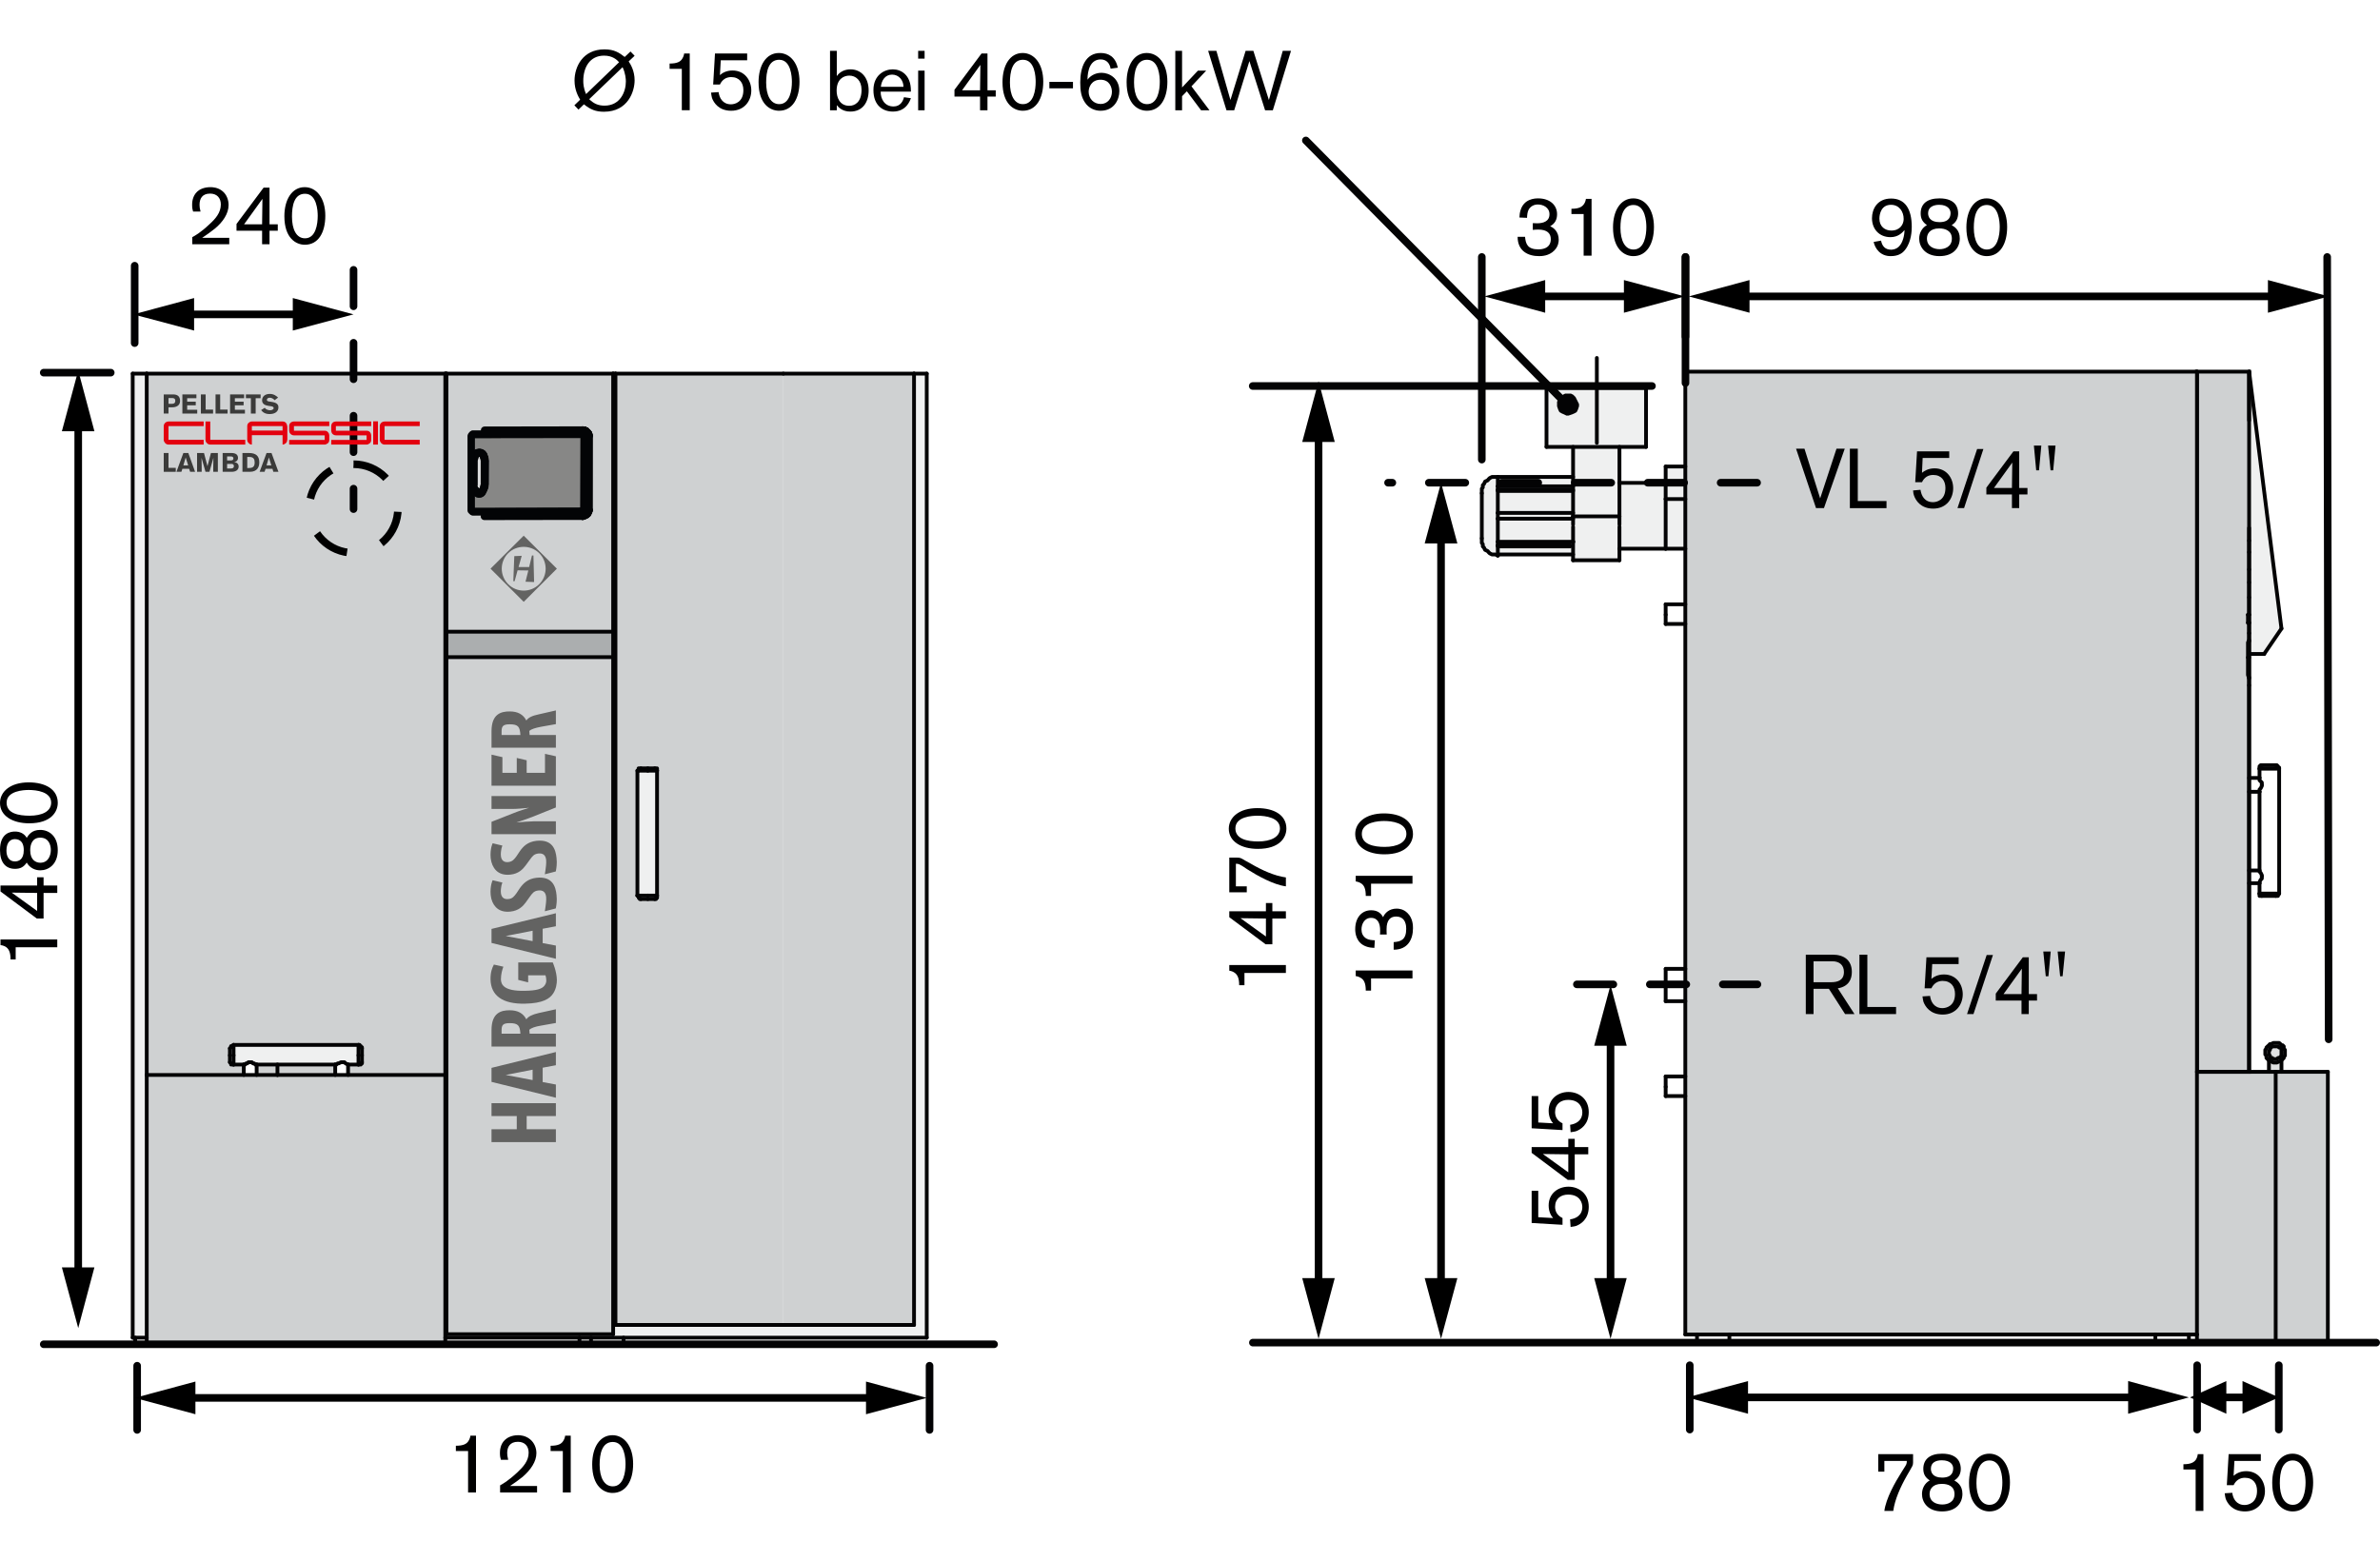 <?xml version="1.0" encoding="UTF-8"?>
<!DOCTYPE svg PUBLIC "-//W3C//DTD SVG 1.1//EN" "http://www.w3.org/Graphics/SVG/1.1/DTD/svg11.dtd">
<!-- Creator: CorelDRAW 2019 (64-Bit) -->
<svg xmlns="http://www.w3.org/2000/svg" xml:space="preserve" width="651px" height="427px" version="1.1" style="shape-rendering:geometricPrecision; text-rendering:geometricPrecision; image-rendering:optimizeQuality; fill-rule:evenodd; clip-rule:evenodd"
viewBox="0 0 144.2 94.48"
 xmlns:xlink="http://www.w3.org/1999/xlink"
 xmlns:xodm="http://www.corel.com/coreldraw/odm/2003">
 <defs>
  <style type="text/css">
   <![CDATA[
    .str0 {stroke:#030304;stroke-width:0.23;stroke-miterlimit:10}
    .str4 {stroke:black;stroke-width:0.46;stroke-miterlimit:10}
    .str2 {stroke:#030304;stroke-width:0.23;stroke-linecap:round;stroke-linejoin:round;stroke-miterlimit:10}
    .str7 {stroke:#030406;stroke-width:0.45;stroke-linecap:round;stroke-linejoin:round;stroke-miterlimit:4}
    .str3 {stroke:#020204;stroke-width:0.46;stroke-linecap:round;stroke-linejoin:round;stroke-miterlimit:10}
    .str5 {stroke:#030304;stroke-width:0.46;stroke-linecap:round;stroke-linejoin:round;stroke-miterlimit:10}
    .str8 {stroke:black;stroke-width:0.46;stroke-miterlimit:10;stroke-dasharray:2.21 2.21}
    .str1 {stroke:#030304;stroke-width:0.23;stroke-linecap:round;stroke-linejoin:round;stroke-miterlimit:10;stroke-dasharray:39.87 4.43 4.43 4.43}
    .str9 {stroke:#020204;stroke-width:0.46;stroke-linecap:round;stroke-linejoin:round;stroke-miterlimit:10;stroke-dasharray:2.21 2.21}
    .str6 {stroke:#030304;stroke-width:0.46;stroke-linecap:round;stroke-linejoin:round;stroke-miterlimit:10;stroke-dasharray:2.21 2.21}
    .fil14 {fill:none}
    .fil3 {fill:none;fill-rule:nonzero}
    .fil11 {fill:#636362}
    .fil4 {fill:black;fill-rule:nonzero}
    .fil5 {fill:#000001;fill-rule:nonzero}
    .fil6 {fill:#030304;fill-rule:nonzero}
    .fil9 {fill:#878786;fill-rule:nonzero}
    .fil7 {fill:#ABAEAF;fill-rule:nonzero}
    .fil0 {fill:#CFD1D2;fill-rule:nonzero}
    .fil8 {fill:#DBDBDC;fill-rule:nonzero}
    .fil1 {fill:#E0E1E2;fill-rule:nonzero}
    .fil2 {fill:#EFF0F0;fill-rule:nonzero}
    .fil10 {fill:#636362;fill-rule:nonzero}
    .fil12 {fill:#3B3B3A;fill-rule:nonzero}
    .fil13 {fill:#E3000F;fill-rule:nonzero}
   ]]>
  </style>
 </defs>
 <g id="Ebene_x0020_1">
  <g id="_2930883618736">
   <g>
    <polygon class="fil0" points="141.04,64.9 141.04,81.31 140.97,81.31 140.9,81.31 140.83,81.31 140.76,81.31 140.69,81.31 140.55,81.31 140.41,81.31 140.27,81.31 140.12,81.31 139.99,81.31 139.77,81.31 139.57,81.31 139.35,81.31 139.14,81.31 138.93,81.31 138.65,81.31 138.44,81.31 138.17,81.31 137.88,81.31 137.88,64.9 138.17,64.9 138.23,64.9 138.44,64.9 138.65,64.9 138.93,64.9 139.14,64.9 139.35,64.9 139.57,64.9 139.77,64.9 139.99,64.9 140.12,64.9 140.27,64.9 140.41,64.9 140.55,64.9 140.69,64.9 140.76,64.9 140.83,64.9 140.9,64.9 140.97,64.9 "/>
    <polygon class="fil1" points="138.23,64.2 138.23,64.9 138.17,64.9 137.88,64.9 137.47,64.9 137.47,64.2 137.53,64.2 137.6,64.27 137.74,64.34 137.82,64.34 137.88,64.34 137.95,64.34 138.09,64.27 138.17,64.27 "/>
    <polygon class="fil1" points="138.23,63.85 138.23,63.92 138.17,63.99 138.09,64.06 138.02,64.06 137.95,64.13 137.88,64.13 137.82,64.13 137.74,64.13 137.67,64.06 137.6,64.06 137.53,63.99 137.53,63.92 137.47,63.85 137.47,63.78 137.47,63.71 137.47,63.64 137.53,63.57 137.53,63.5 137.6,63.43 137.67,63.36 137.74,63.36 137.82,63.36 137.88,63.36 137.95,63.36 138.02,63.36 138.09,63.43 138.17,63.43 138.23,63.5 138.23,63.57 138.23,63.64 138.23,63.71 138.23,63.78 "/>
    <polygon class="fil2" points="136.57,24.85 137.53,32.5 138.23,38.04 137.18,39.58 136.27,39.58 136.27,39.51 136.27,39.37 136.27,39.23 136.27,39.16 136.27,39.02 136.27,38.95 136.27,38.88 136.27,38.81 136.27,38.74 136.27,38.6 136.27,38.53 136.27,38.46 136.27,38.39 136.27,38.32 136.27,38.25 136.27,37.69 136.27,37.2 136.27,36.64 136.27,36.57 136.27,36.15 136.27,36.01 136.27,35.94 136.27,35.73 136.27,35.52 136.27,35.24 136.27,35.1 136.27,34.96 136.27,34.82 136.27,34.68 136.27,34.53 136.27,34.46 136.27,34.18 136.27,34.04 136.27,33.83 136.27,33.76 136.27,33.41 136.27,33.27 136.27,33.13 136.27,32.92 136.27,32.71 136.27,32.57 136.27,32.43 136.27,32.29 136.27,32.22 136.27,32.08 136.27,31.94 136.27,31.59 136.27,31.52 136.27,31.24 136.27,31.17 136.27,31.1 136.27,30.82 136.27,30.68 136.27,30.54 136.27,30.33 136.27,30.05 136.27,29.91 136.27,29.84 136.27,29.7 136.27,29.56 136.27,29.42 136.27,29.34 136.27,28.99 136.27,28.92 136.27,28.85 136.27,28.5 136.27,28.29 136.27,27.87 136.27,27.8 136.27,27.38 136.27,27.31 136.27,26.75 136.27,26.61 136.27,26.4 136.27,26.26 136.27,26.05 136.27,25.84 136.27,25.7 136.27,25.56 136.27,25.42 136.27,25 136.27,24.93 136.27,24.16 136.27,23.03 136.27,22.96 136.27,22.47 "/>
    <polygon class="fil0" points="137.88,64.9 137.88,81.31 133.11,81.31 133.11,80.82 133.11,64.9 136.27,64.9 137.47,64.9 "/>
    <polygon class="fil0" points="136.27,22.47 136.27,64.9 133.11,64.9 133.11,63.63 133.11,22.47 135.2,22.47 135.99,22.47 "/>
    <polygon class="fil3 str0" points="136.27,22.47 136.27,64.9 133.11,64.9 133.11,63.63 133.11,22.47 135.2,22.47 135.99,22.47 "/>
    <polygon class="fil0" points="133.11,64.9 133.11,80.82 132.62,80.82 130.59,80.82 104.78,80.82 102.82,80.82 102.11,80.82 102.11,66.37 102.11,65.18 102.11,60.62 102.11,58.66 102.11,37.76 102.11,36.57 102.11,33.2 102.11,30.19 102.11,28.22 102.11,22.47 133.11,22.47 "/>
    <polygon class="fil2" points="102.11,30.19 102.11,33.2 100.92,33.2 100.92,33.13 100.92,33.06 100.92,32.99 100.92,32.92 100.92,32.85 100.92,32.78 100.92,32.71 100.92,32.64 100.92,32.57 100.92,32.5 100.92,32.43 100.92,32.36 100.92,32.29 100.92,32.22 100.92,32.15 100.92,32.08 100.92,32.01 100.92,31.87 100.92,31.8 100.92,31.73 100.92,31.66 100.92,31.59 100.92,31.52 100.92,31.45 100.92,31.31 100.92,31.24 100.92,31.17 100.92,31.1 100.92,31.03 100.92,30.89 100.92,30.82 100.92,30.75 100.92,30.68 100.92,30.61 100.92,30.54 100.92,30.47 100.92,30.33 100.92,30.26 100.92,30.19 "/>
    <polygon class="fil2" points="102.11,28.22 102.11,30.19 100.92,30.19 100.92,30.12 100.92,30.05 100.92,29.98 100.92,29.84 100.92,29.77 100.92,29.7 100.92,29.56 100.92,29.49 100.92,29.34 100.92,29.21 100.92,29.13 100.92,28.99 100.92,28.85 100.92,28.78 100.92,28.64 100.92,28.57 100.92,28.5 100.92,28.43 100.92,28.36 100.92,28.29 100.92,28.22 "/>
    <polygon class="fil2" points="100.92,33.13 100.92,33.2 99.45,33.2 98.12,33.2 98.12,33.06 98.12,32.78 98.12,32.5 98.12,32.29 98.12,32.01 98.12,31.87 98.12,31.73 98.12,31.45 98.12,31.24 98.12,29.21 100.92,29.21 100.92,29.34 100.92,29.49 100.92,29.56 100.92,29.7 100.92,29.77 100.92,29.84 100.92,29.98 100.92,30.05 100.92,30.12 100.92,30.19 100.92,30.26 100.92,30.33 100.92,30.47 100.92,30.54 100.92,30.61 100.92,30.68 100.92,30.75 100.92,30.82 100.92,30.89 100.92,31.03 100.92,31.1 100.92,31.17 100.92,31.24 100.92,31.31 100.92,31.45 100.92,31.52 100.92,31.59 100.92,31.66 100.92,31.73 100.92,31.8 100.92,31.87 100.92,32.01 100.92,32.08 100.92,32.15 100.92,32.22 100.92,32.29 100.92,32.36 100.92,32.43 100.92,32.5 100.92,32.57 100.92,32.64 100.92,32.71 100.92,32.78 100.92,32.85 100.92,32.92 100.92,32.99 100.92,33.06 "/>
    <polygon class="fil2" points="99.73,23.45 99.73,27.03 99.66,27.03 99.6,27.03 99.52,27.03 99.45,27.03 99.38,27.03 99.25,27.03 99.17,27.03 99.03,27.03 98.9,27.03 98.75,27.03 98.61,27.03 98.4,27.03 98.26,27.03 98.12,27.03 98.05,27.03 97.84,27.03 97.7,27.03 97.49,27.03 97.28,27.03 97.06,27.03 96.86,27.03 96.75,27.03 96.75,26.79 96.75,23.45 96.86,23.45 97.06,23.45 97.28,23.45 97.49,23.45 97.7,23.45 97.84,23.45 98.05,23.45 98.26,23.45 98.4,23.45 98.61,23.45 98.75,23.45 98.9,23.45 99.03,23.45 99.17,23.45 99.25,23.45 99.38,23.45 99.45,23.45 99.52,23.45 99.6,23.45 99.66,23.45 "/>
    <polygon class="fil2" points="95.31,32.78 95.31,32.5 95.31,32.29 95.31,32.01 95.31,31.87 95.31,31.73 95.31,31.45 95.31,31.38 95.31,31.24 98.12,31.24 98.12,31.45 98.12,31.73 98.12,31.87 98.12,32.01 98.12,32.29 98.12,32.5 98.12,32.78 98.12,33.06 98.12,33.2 98.12,33.27 98.12,33.55 98.12,33.76 98.12,33.9 95.31,33.9 95.31,33.76 95.31,33.55 95.31,33.27 95.31,33.06 "/>
    <polygon class="fil2" points="98.12,29.21 98.12,31.24 95.31,31.24 95.31,31.03 95.31,29.7 95.31,29.63 95.31,29.42 95.31,28.85 95.31,27.03 95.45,27.03 95.66,27.03 95.87,27.03 96.09,27.03 96.22,27.03 96.44,27.03 96.64,27.03 96.75,27.03 96.86,27.03 97.06,27.03 97.28,27.03 97.49,27.03 97.7,27.03 97.84,27.03 98.05,27.03 98.12,27.03 "/>
    <polygon class="fil2" points="96.75,26.79 96.75,27.03 96.64,27.03 96.44,27.03 96.22,27.03 96.09,27.03 95.87,27.03 95.66,27.03 95.45,27.03 95.31,27.03 95.1,27.03 94.96,27.03 94.75,27.03 94.61,27.03 94.47,27.03 94.34,27.03 94.26,27.03 94.12,27.03 94.05,27.03 93.99,27.03 93.91,27.03 93.84,27.03 93.77,27.03 93.7,27.03 93.7,23.45 93.77,23.45 93.84,23.45 93.91,23.45 93.99,23.45 94.05,23.45 94.12,23.45 94.26,23.45 94.34,23.45 94.47,23.45 94.61,23.45 94.75,23.45 94.96,23.45 95.1,23.45 95.31,23.45 95.45,23.45 95.66,23.45 95.87,23.45 96.09,23.45 96.22,23.45 96.44,23.45 96.64,23.45 96.75,23.45 "/>
    <polygon class="fil2" points="90.75,33.06 90.75,32.99 90.75,32.92 90.75,32.85 90.75,32.78 95.31,32.78 95.31,33.06 95.31,33.27 95.31,33.55 94.86,33.55 90.75,33.55 90.75,33.48 90.75,33.41 90.75,33.34 90.75,33.2 90.75,33.13 "/>
    <polygon class="fil2" points="95.31,32.5 95.31,32.78 90.75,32.78 90.75,32.64 90.75,32.43 90.75,32.29 90.75,32.15 90.75,31.94 90.75,31.73 90.75,31.59 90.75,31.38 95.31,31.38 95.31,31.45 95.31,31.73 95.31,31.87 95.31,32.01 95.31,32.29 "/>
    <polygon class="fil2" points="90.75,31.03 90.75,31.1 90.75,31.17 90.75,31.24 90.75,31.31 90.75,31.38 95.31,31.38 95.31,31.24 95.31,31.03 "/>
    <polygon class="fil2" points="95.31,29.7 95.31,31.03 90.75,31.03 90.75,30.89 90.75,30.68 90.75,30.47 90.75,30.33 90.75,30.12 90.75,29.98 90.75,29.77 90.75,29.7 "/>
    <polygon class="fil2" points="90.75,29.7 95.31,29.7 95.31,29.63 90.75,29.63 "/>
    <polygon class="fil2" points="90.75,29.42 90.75,29.49 90.75,29.56 90.75,29.63 95.31,29.63 95.31,29.42 "/>
    <polygon class="fil2" points="90.75,28.85 90.75,28.92 90.75,28.99 90.75,29.06 90.75,29.21 90.75,29.27 90.75,29.42 95.31,29.42 95.31,28.85 "/>
    <polygon class="fil2" points="90.75,33.55 90.75,33.62 90.61,33.55 90.54,33.55 90.4,33.55 90.26,33.48 90.19,33.41 90.13,33.34 89.98,33.27 89.91,33.13 89.84,33.06 89.84,32.92 89.78,32.85 89.78,32.71 89.78,32.57 89.78,32.5 89.78,32.43 89.78,32.36 89.78,32.29 89.78,32.15 89.78,32.08 89.78,31.94 89.78,31.8 89.78,31.66 89.78,31.59 89.78,31.45 89.78,31.31 89.78,31.24 89.78,31.17 89.78,31.03 89.78,30.89 89.78,30.75 89.78,30.61 89.78,30.47 89.78,30.33 89.78,30.26 89.78,30.12 89.78,30.05 89.78,29.98 89.78,29.91 89.78,29.84 89.78,29.7 89.78,29.56 89.84,29.49 89.84,29.35 89.91,29.28 89.98,29.13 90.13,29.06 90.19,28.99 90.26,28.92 90.4,28.85 90.54,28.85 90.61,28.85 90.75,28.85 90.75,28.92 90.75,28.99 90.75,29.06 90.75,29.21 90.75,29.28 90.75,29.42 90.75,29.49 90.75,29.56 90.75,29.63 90.75,29.7 90.75,29.77 90.75,29.98 90.75,30.12 90.75,30.33 90.75,30.47 90.75,30.68 90.75,30.89 90.75,31.03 90.75,31.1 90.75,31.17 90.75,31.24 90.75,31.31 90.75,31.38 90.75,31.59 90.75,31.73 90.75,31.94 90.75,32.15 90.75,32.29 90.75,32.43 90.75,32.64 90.75,32.78 90.75,32.85 90.75,32.92 90.75,32.99 90.75,33.06 90.75,33.13 90.75,33.2 90.75,33.34 90.75,33.41 90.75,33.48 "/>
    <polyline class="fil3 str1" points="96.75,21.64 96.75,23.45 96.75,26.79 "/>
    <polyline class="fil3 str2" points="136.9,54.1 136.97,54.1 137.04,54.1 137.12,54.1 137.25,54.1 137.32,54.1 137.39,54.1 137.47,54.1 137.6,54.1 137.67,54.1 137.74,54.1 137.82,54.1 137.88,54.1 137.95,54.1 138.02,54.1 138.09,54.1 "/>
    <polyline class="fil3 str2" points="138.09,46.53 138.02,46.53 137.95,46.53 137.88,46.53 137.82,46.53 137.74,46.53 137.67,46.53 137.6,46.53 137.47,46.53 137.39,46.53 137.32,46.53 137.25,46.53 137.12,46.53 137.04,46.53 136.97,46.53 136.9,46.53 "/>
    <line class="fil3 str2" x1="137.18" y1="39.58" x2="138.23" y2= "38.04" />
    <polyline class="fil3 str2" points="138.23,38.04 137.53,32.5 136.57,24.85 136.27,22.47 "/>
    <line class="fil3 str2" x1="136.27" y1="39.58" x2="137.18" y2= "39.58" />
    <polyline class="fil3 str2" points="137.88,54.24 137.82,54.24 137.74,54.24 137.67,54.24 137.6,54.24 137.53,54.24 137.47,54.24 137.39,54.24 137.32,54.24 137.25,54.24 137.18,54.24 137.12,54.24 137.04,54.24 "/>
    <polyline class="fil3 str2" points="137.04,46.32 137.12,46.32 137.18,46.32 137.25,46.32 137.32,46.32 137.39,46.32 137.47,46.32 137.53,46.32 137.6,46.32 137.67,46.32 137.74,46.32 137.82,46.32 137.88,46.32 "/>
    <polyline class="fil3 str2" points="136.9,47.93 136.9,47.86 136.9,47.79 136.97,47.72 137.04,47.58 137.04,47.51 "/>
    <polyline class="fil3 str2" points="137.04,47.51 137.04,47.37 136.97,47.3 136.9,47.23 136.9,47.16 136.9,47.09 "/>
    <polyline class="fil3 str2" points="136.9,52.7 136.9,52.77 136.97,52.84 137.04,52.98 137.04,53.05 "/>
    <polyline class="fil3 str2" points="137.04,53.05 137.04,53.19 136.97,53.26 136.9,53.4 136.9,53.47 "/>
    <polyline class="fil3 str2" points="100.92,37.76 100.92,37.69 100.92,37.62 100.92,37.55 100.92,37.48 100.92,37.41 100.92,37.34 100.92,37.27 100.92,37.2 "/>
    <polyline class="fil3 str2" points="100.92,37.2 100.92,37.06 100.92,36.99 100.92,36.92 100.92,36.85 100.92,36.78 100.92,36.71 100.92,36.64 100.92,36.57 "/>
    <polyline class="fil3 str2" points="100.92,60.62 100.92,60.55 100.92,60.48 100.92,60.41 100.92,60.34 100.92,60.27 100.92,60.2 100.92,60.06 100.92,59.99 100.92,59.85 100.92,59.78 100.92,59.64 "/>
    <polyline class="fil3 str2" points="100.92,59.64 100.92,59.5 100.92,59.43 100.92,59.29 100.92,59.15 100.92,59.08 100.92,59.01 100.92,58.87 100.92,58.8 100.92,58.73 100.92,58.66 "/>
    <polyline class="fil3 str2" points="100.92,66.37 100.92,66.3 100.92,66.23 100.92,66.16 100.92,66.09 100.92,65.95 100.92,65.88 100.92,65.81 "/>
    <polyline class="fil3 str2" points="100.92,65.81 100.92,65.67 100.92,65.6 100.92,65.53 100.92,65.46 100.92,65.39 100.92,65.32 100.92,65.25 100.92,65.18 "/>
    <line class="fil3 str2" x1="95.14" y1="33.06" x2="90.75" y2= "33.06" />
    <line class="fil3 str2" x1="95.31" y1="29.7" x2="90.75" y2= "29.7" />
    <polyline class="fil3 str2" points="98.12,31.73 98.12,31.45 98.12,31.24 "/>
    <polyline class="fil3 str2" points="98.12,33.9 98.12,33.76 98.12,33.55 98.12,33.27 98.12,33.2 98.12,33.06 98.12,32.78 98.12,32.5 98.12,32.29 98.12,32.01 98.12,31.87 "/>
    <polyline class="fil3 str2" points="95.31,31.87 95.31,32.01 95.31,32.29 95.31,32.5 95.31,32.78 95.31,33.06 95.31,33.27 95.31,33.55 95.31,33.76 95.31,33.9 "/>
    <polyline class="fil3 str2" points="95.31,31.24 95.31,31.38 95.31,31.45 95.31,31.73 "/>
    <polyline class="fil3 str2" points="95.31,31.24 95.31,31.03 95.31,29.7 95.31,29.63 95.31,29.42 95.31,28.85 95.31,27.03 "/>
    <line class="fil3 str2" x1="98.12" y1="31.24" x2="95.31" y2= "31.24" />
    <polyline class="fil3 str2" points="98.12,31.24 98.12,29.21 98.12,27.03 "/>
    <line class="fil3 str2" x1="136.27" y1="37.69" x2="136.2" y2= "37.69" />
    <line class="fil3 str2" x1="136.27" y1="37.69" x2="136.27" y2= "37.2" />
    <line class="fil3 str2" x1="136.2" y1="37.2" x2="136.27" y2= "37.2" />
    <line class="fil3 str2" x1="136.27" y1="41.06" x2="136.27" y2= "40.99" />
    <polyline class="fil3 str2" points="136.27,39.79 136.27,39.86 136.27,39.94 136.27,40.08 136.27,40.22 136.27,40.29 136.27,40.5 136.27,40.64 136.27,40.71 136.27,40.78 136.27,40.85 136.27,40.92 136.27,40.99 "/>
    <polyline class="fil3 str2" points="136.27,38.81 136.27,38.88 136.27,38.95 136.27,39.02 136.27,39.16 136.27,39.23 136.27,39.37 136.27,39.51 136.27,39.58 136.27,39.65 136.27,39.79 "/>
    <line class="fil3 str2" x1="136.27" y1="38.81" x2="136.27" y2= "38.74" />
    <polyline class="fil3 str2" points="93.7,27.03 93.77,27.03 93.84,27.03 93.91,27.03 93.99,27.03 94.05,27.03 94.12,27.03 94.26,27.03 94.34,27.03 94.47,27.03 94.61,27.03 94.75,27.03 94.96,27.03 95.1,27.03 95.31,27.03 95.45,27.03 95.66,27.03 95.87,27.03 96.09,27.03 96.22,27.03 96.44,27.03 96.64,27.03 96.75,27.03 96.85,27.03 97.06,27.03 97.28,27.03 97.49,27.03 97.7,27.03 97.84,27.03 98.05,27.03 98.12,27.03 98.26,27.03 98.4,27.03 98.61,27.03 98.75,27.03 98.9,27.03 99.03,27.03 99.17,27.03 99.25,27.03 99.38,27.03 99.45,27.03 99.52,27.03 99.6,27.03 99.66,27.03 99.73,27.03 "/>
    <polyline class="fil3 str2" points="93.7,23.45 93.77,23.45 93.84,23.45 93.91,23.45 93.99,23.45 94.05,23.45 94.12,23.45 94.26,23.45 94.34,23.45 94.47,23.45 94.61,23.45 94.75,23.45 94.96,23.45 95.1,23.45 95.31,23.45 95.45,23.45 95.66,23.45 95.87,23.45 96.09,23.45 96.22,23.45 96.44,23.45 96.64,23.45 96.75,23.45 96.85,23.45 97.06,23.45 97.28,23.45 97.49,23.45 97.7,23.45 97.84,23.45 98.05,23.45 98.26,23.45 98.4,23.45 98.61,23.45 98.75,23.45 98.9,23.45 99.03,23.45 99.17,23.45 99.25,23.45 99.38,23.45 99.45,23.45 99.52,23.45 99.6,23.45 99.66,23.45 99.73,23.45 "/>
    <polygon class="fil3 str2" points="138.44,63.71 138.44,63.85 138.44,63.92 138.37,63.99 138.37,64.06 138.3,64.13 138.23,64.2 138.17,64.27 138.09,64.27 137.95,64.34 137.88,64.34 137.82,64.34 137.74,64.34 137.6,64.27 137.53,64.2 137.47,64.2 137.39,64.13 137.32,64.06 137.32,63.92 137.25,63.85 137.25,63.78 137.25,63.71 137.25,63.57 137.32,63.5 137.32,63.43 137.39,63.36 137.47,63.29 137.53,63.22 137.6,63.22 137.74,63.15 137.82,63.15 137.88,63.15 137.95,63.15 138.09,63.15 138.17,63.22 138.23,63.29 138.3,63.29 138.37,63.36 138.37,63.5 138.44,63.57 138.44,63.64 "/>
    <polygon class="fil3 str2" points="138.23,63.71 138.23,63.64 138.23,63.57 138.23,63.5 138.17,63.43 138.09,63.43 138.02,63.36 137.95,63.36 137.88,63.36 137.82,63.36 137.74,63.36 137.67,63.36 137.6,63.43 137.53,63.5 137.53,63.57 137.47,63.64 137.47,63.71 137.47,63.78 137.47,63.85 137.53,63.92 137.53,63.99 137.6,64.06 137.67,64.06 137.74,64.13 137.82,64.13 137.88,64.13 137.95,64.13 138.02,64.06 138.09,64.06 138.17,63.99 138.23,63.92 138.23,63.85 138.23,63.78 "/>
    <polyline class="fil3 str2" points="100.92,30.19 100.92,30.12 100.92,30.05 100.92,29.98 100.92,29.84 100.92,29.77 100.92,29.7 100.92,29.56 100.92,29.49 100.92,29.35 100.92,29.21 "/>
    <polyline class="fil3 str2" points="100.92,29.21 100.92,29.13 100.92,28.99 100.92,28.85 100.92,28.78 100.92,28.64 100.92,28.57 100.92,28.5 100.92,28.43 100.92,28.36 100.92,28.29 100.92,28.22 "/>
    <polyline class="fil3 str2" points="141.04,64.9 140.97,64.9 140.9,64.9 140.83,64.9 140.76,64.9 140.69,64.9 140.55,64.9 140.41,64.9 140.27,64.9 140.12,64.9 139.99,64.9 139.77,64.9 139.57,64.9 139.35,64.9 139.14,64.9 138.93,64.9 138.65,64.9 138.44,64.9 138.23,64.9 138.17,64.9 137.88,64.9 "/>
    <polyline class="fil3 str2" points="141.04,81.31 140.97,81.31 140.9,81.31 140.83,81.31 140.76,81.31 140.69,81.31 140.55,81.31 140.41,81.31 140.27,81.31 140.12,81.31 139.99,81.31 139.77,81.31 139.57,81.31 139.35,81.31 139.14,81.31 138.93,81.31 138.65,81.31 138.44,81.31 138.17,81.31 137.88,81.31 "/>
    <line class="fil3 str2" x1="141.04" y1="81.31" x2="141.04" y2= "64.9" />
    <polyline class="fil3 str2" points="136.27,25.42 136.27,25 136.27,24.93 136.27,24.16 136.27,23.03 136.27,22.96 136.27,22.47 "/>
    <polyline class="fil3 str2" points="136.27,64.9 136.27,63.57 136.27,63.29 136.27,61.96 136.27,61.54 136.27,60.27 136.27,59.85 136.27,59.78 136.27,58.59 136.27,57.33 136.27,57.26 136.27,56.77 136.27,56.63 136.27,55.43 136.27,54.17 136.27,54.1 136.27,53.54 136.27,53.47 136.27,53.05 136.27,52.7 136.27,51.37 136.27,50.95 136.27,50.1 136.27,47.93 136.27,47.65 136.27,47.09 136.27,47.02 136.27,45.47 136.27,44.28 136.27,44 136.27,41.55 136.27,41.48 "/>
    <polyline class="fil3 str2" points="136.27,41.48 136.27,41.41 136.27,41.34 136.27,41.27 136.27,41.2 136.27,41.06 136.2,40.85 136.2,40.64 136.2,40.5 136.2,40.36 136.2,40.08 136.2,39.79 "/>
    <polyline class="fil3 str2" points="136.2,39.79 136.2,39.65 136.2,39.58 136.2,39.3 136.2,39.09 136.2,38.88 136.27,38.74 136.27,38.6 136.27,38.53 136.27,38.46 136.27,38.39 136.27,38.32 "/>
    <polyline class="fil3 str2" points="136.27,38.32 136.27,38.25 136.27,37.69 "/>
    <line class="fil3 str2" x1="136.2" y1="37.69" x2="136.2" y2= "37.2" />
    <polyline class="fil3 str2" points="136.27,37.2 136.27,36.64 136.27,36.57 136.27,36.15 "/>
    <polyline class="fil3 str2" points="136.27,36.15 136.27,36.01 136.27,35.94 136.27,35.73 136.27,35.52 136.27,35.24 "/>
    <polyline class="fil3 str2" points="136.27,35.24 136.27,35.1 136.27,34.96 136.27,34.82 136.27,34.68 136.27,34.54 136.27,34.46 "/>
    <polyline class="fil3 str2" points="136.27,34.46 136.27,34.18 136.27,34.04 136.27,33.83 136.27,33.76 136.27,33.41 "/>
    <polyline class="fil3 str2" points="136.27,33.41 136.27,33.27 136.27,33.13 136.27,32.92 136.27,32.71 "/>
    <polyline class="fil3 str2" points="136.27,32.71 136.27,32.57 136.27,32.43 136.27,32.29 136.27,32.22 136.27,32.08 136.27,31.94 "/>
    <line class="fil3 str2" x1="133.11" y1="81.31" x2="133.11" y2= "80.82" />
    <polyline class="fil3 str2" points="137.88,64.9 137.47,64.9 136.27,64.9 133.11,64.9 "/>
    <line class="fil3 str2" x1="137.88" y1="81.31" x2="137.88" y2= "64.9" />
    <line class="fil3 str2" x1="137.88" y1="81.31" x2="133.11" y2= "81.31" />
    <polyline class="fil3 str2" points="132.62,81.31 132.56,81.31 132.48,81.31 132.41,81.31 132.34,81.31 132.27,81.31 132.13,81.31 132.06,81.31 131.92,81.31 131.86,81.31 131.71,81.31 131.57,81.31 131.51,81.31 131.36,81.31 131.22,81.31 131.16,81.31 131.01,81.31 130.94,81.31 130.87,81.31 130.81,81.31 130.73,81.31 130.66,81.31 130.59,81.31 "/>
    <polyline class="fil3 str2" points="104.78,81.31 104.71,81.31 104.64,81.31 104.57,81.31 104.51,81.31 104.43,81.31 104.36,81.31 104.22,81.31 104.16,81.31 104.01,81.31 103.87,81.31 103.8,81.31 103.66,81.31 103.52,81.31 103.45,81.31 103.31,81.31 103.24,81.31 103.1,81.31 103.03,81.31 102.96,81.31 102.89,81.31 102.82,81.31 "/>
    <polyline class="fil3 str2" points="102.11,80.82 102.82,80.82 104.78,80.82 130.59,80.82 132.62,80.82 133.11,80.82 "/>
    <line class="fil3 str2" x1="102.11" y1="22.47" x2="133.11" y2= "22.47" />
    <polyline class="fil3 str2" points="102.11,22.47 102.11,28.22 102.11,30.19 102.11,33.2 102.11,36.57 102.11,37.76 102.11,58.66 102.11,60.62 102.11,65.18 102.11,66.37 102.11,80.82 "/>
    <polyline class="fil3 str2" points="133.11,22.47 133.11,64.9 133.11,80.82 "/>
    <polyline class="fil3 str2" points="95.31,33.55 94.86,33.55 90.75,33.55 "/>
    <line class="fil3 str2" x1="90.75" y1="32.99" x2="95.14" y2= "32.99" />
    <line class="fil3 str2" x1="95.31" y1="29.42" x2="90.75" y2= "29.42" />
    <line class="fil3 str2" x1="90.75" y1="28.85" x2="95.31" y2= "28.85" />
    <polyline class="fil3 str2" points="100.92,33.2 100.92,33.13 100.92,33.06 100.92,32.99 100.92,32.92 100.92,32.85 100.92,32.78 100.92,32.71 100.92,32.64 100.92,32.57 100.92,32.5 100.92,32.43 100.92,32.36 100.92,32.29 100.92,32.22 100.92,32.15 100.92,32.08 100.92,32.01 100.92,31.87 100.92,31.8 100.92,31.73 100.92,31.66 100.92,31.59 100.92,31.52 100.92,31.45 100.92,31.31 100.92,31.24 100.92,31.17 100.92,31.1 100.92,31.03 100.92,30.89 100.92,30.82 100.92,30.75 100.92,30.68 100.92,30.61 100.92,30.54 100.92,30.47 100.92,30.33 100.92,30.26 100.92,30.19 "/>
    <line class="fil3 str2" x1="90.75" y1="31.38" x2="95.31" y2= "31.38" />
    <polyline class="fil3 str2" points="95.33,32.78 95.31,32.78 90.75,32.78 "/>
    <line class="fil3 str2" x1="90.75" y1="29.63" x2="95.31" y2= "29.63" />
    <line class="fil3 str2" x1="95.31" y1="31.03" x2="90.75" y2= "31.03" />
    <polyline class="fil3 str2" points="90.75,31.03 90.75,31.1 90.75,31.17 90.75,31.24 90.75,31.31 90.75,31.38 "/>
    <polyline class="fil3 str2" points="90.75,29.63 90.75,29.7 90.75,29.77 90.75,29.98 90.75,30.12 90.75,30.33 90.75,30.47 90.75,30.68 90.75,30.89 90.75,31.03 "/>
    <polyline class="fil3 str2" points="90.75,29.42 90.75,29.49 90.75,29.56 90.75,29.63 "/>
    <polyline class="fil3 str2" points="90.75,28.85 90.75,28.92 90.75,28.99 90.75,29.06 90.75,29.21 90.75,29.28 90.75,29.42 "/>
    <line class="fil3 str2" x1="90.75" y1="33.55" x2="90.75" y2= "33.62" />
    <polyline class="fil3 str2" points="90.75,32.99 90.75,33.06 90.75,33.13 90.75,33.2 90.75,33.34 90.75,33.41 90.75,33.48 90.75,33.55 "/>
    <polyline class="fil3 str2" points="90.75,32.78 90.75,32.85 90.75,32.92 90.75,32.99 "/>
    <polyline class="fil3 str2" points="90.75,31.38 90.75,31.59 90.75,31.73 90.75,31.94 90.75,32.15 90.75,32.29 90.75,32.43 90.75,32.64 90.75,32.78 "/>
    <polyline class="fil3 str2" points="89.78,32.57 89.78,32.5 89.78,32.43 89.78,32.36 89.78,32.29 89.78,32.15 89.78,32.08 89.78,31.94 89.78,31.8 89.78,31.66 89.78,31.59 89.78,31.45 89.78,31.31 89.78,31.24 89.78,31.17 89.78,31.03 89.78,30.89 89.78,30.75 89.78,30.61 89.78,30.47 89.78,30.33 89.78,30.26 89.78,30.12 89.78,30.05 89.78,29.98 89.78,29.91 89.78,29.84 "/>
    <line class="fil3 str2" x1="136.9" y1="47.09" x2="136.27" y2= "47.09" />
    <line class="fil3 str2" x1="136.27" y1="47.93" x2="136.9" y2= "47.93" />
    <line class="fil3 str2" x1="136.9" y1="52.7" x2="136.27" y2= "52.7" />
    <line class="fil3 str2" x1="136.27" y1="53.47" x2="136.9" y2= "53.47" />
    <polyline class="fil3 str2" points="137.88,54.24 137.95,54.24 138.02,54.24 138.02,54.17 138.09,54.1 "/>
    <polyline class="fil3 str2" points="136.9,54.1 136.9,54.17 136.9,54.24 136.97,54.24 137.04,54.24 "/>
    <polyline class="fil3 str2" points="138.09,46.53 138.09,46.46 138.02,46.46 138.02,46.39 137.95,46.32 137.88,46.32 "/>
    <polyline class="fil3 str2" points="137.04,46.32 136.97,46.32 136.9,46.39 136.9,46.46 136.9,46.53 "/>
    <line class="fil3 str2" x1="138.09" y1="54.1" x2="138.09" y2= "46.53" />
    <line class="fil3 str2" x1="136.9" y1="46.53" x2="136.9" y2= "47.09" />
    <line class="fil3 str2" x1="136.9" y1="47.93" x2="136.9" y2= "52.7" />
    <line class="fil3 str2" x1="136.9" y1="53.47" x2="136.9" y2= "54.1" />
    <line class="fil3 str2" x1="100.92" y1="37.76" x2="102.11" y2= "37.76" />
    <line class="fil3 str2" x1="102.11" y1="36.57" x2="100.92" y2= "36.57" />
    <line class="fil3 str2" x1="100.92" y1="60.62" x2="102.11" y2= "60.62" />
    <line class="fil3 str2" x1="102.11" y1="58.66" x2="100.92" y2= "58.66" />
    <line class="fil3 str2" x1="100.92" y1="66.37" x2="102.11" y2= "66.37" />
    <line class="fil3 str2" x1="102.11" y1="65.18" x2="100.92" y2= "65.18" />
    <line class="fil3 str2" x1="100.92" y1="33.2" x2="102.11" y2= "33.2" />
    <line class="fil3 str2" x1="93.7" y1="23.45" x2="93.7" y2= "27.03" />
    <line class="fil3 str2" x1="99.73" y1="27.03" x2="99.73" y2= "23.45" />
    <line class="fil3 str2" x1="137.47" y1="64.2" x2="137.47" y2= "64.9" />
    <line class="fil3 str2" x1="138.23" y1="64.9" x2="138.23" y2= "64.2" />
    <line class="fil3 str2" x1="100.92" y1="30.19" x2="102.11" y2= "30.19" />
    <line class="fil3 str2" x1="102.11" y1="28.22" x2="100.92" y2= "28.22" />
    <line class="fil3 str2" x1="132.62" y1="81.31" x2="132.62" y2= "80.82" />
    <line class="fil3 str2" x1="130.59" y1="80.82" x2="130.59" y2= "81.31" />
    <line class="fil3 str2" x1="104.78" y1="81.31" x2="104.78" y2= "80.82" />
    <line class="fil3 str2" x1="102.82" y1="80.82" x2="102.82" y2= "81.31" />
    <polyline class="fil3 str2" points="98.12,33.2 99.45,33.2 100.92,33.2 "/>
    <line class="fil3 str2" x1="100.92" y1="29.21" x2="98.12" y2= "29.21" />
    <polyline class="fil3 str2" points="90.75,28.85 90.61,28.85 90.54,28.85 90.4,28.85 90.26,28.92 90.19,28.99 90.13,29.06 89.98,29.13 89.91,29.28 89.84,29.35 89.84,29.49 89.78,29.56 89.78,29.7 89.78,29.84 "/>
    <polyline class="fil3 str2" points="89.78,32.57 89.78,32.71 89.78,32.85 89.84,32.92 89.84,33.06 89.91,33.13 89.98,33.27 90.13,33.34 90.19,33.41 90.26,33.48 90.4,33.55 90.54,33.55 90.61,33.55 90.75,33.62 "/>
    <line class="fil3 str2" x1="95.31" y1="33.9" x2="98.12" y2= "33.9" />
    <line class="fil3 str3" x1="133.12" y1="82.68" x2="133.12" y2= "86.58" />
    <line class="fil3 str3" x1="138.07" y1="82.68" x2="138.07" y2= "86.58" />
    <line class="fil3 str3" x1="102.38" y1="82.68" x2="102.38" y2= "86.58" />
    <line class="fil3 str4" x1="105.23" y1="84.63" x2="129.61" y2= "84.63" />
    <polygon class="fil4" points="105.91,85.62 102.22,84.63 105.91,83.64 "/>
    <polygon class="fil4" points="128.94,85.62 132.62,84.63 128.94,83.64 "/>
    <line class="fil3 str4" x1="92.94" y1="17.91" x2="99.06" y2= "17.91" />
    <polygon class="fil4" points="93.62,18.9 89.93,17.91 93.62,16.92 "/>
    <polygon class="fil4" points="98.39,18.9 102.07,17.91 98.39,16.92 "/>
    <line class="fil3 str4" x1="105.33" y1="17.91" x2="138.08" y2= "17.91" />
    <polygon class="fil4" points="106,18.9 102.32,17.91 106,16.92 "/>
    <polygon class="fil4" points="137.41,18.9 141.09,17.91 137.41,16.92 "/>
    <line class="fil3 str4" x1="134.49" y1="84.63" x2="136.27" y2= "84.63" />
    <polygon class="fil4" points="134.89,85.62 132.69,84.63 134.89,83.64 "/>
    <polygon class="fil4" points="135.87,85.62 138.07,84.63 135.87,83.64 "/>
    <line class="fil3 str4" x1="79.89" y1="26.06" x2="79.89" y2= "78.07" />
    <polygon class="fil4" points="78.9,26.73 79.89,23.05 80.87,26.73 "/>
    <polygon class="fil4" points="78.9,77.4 79.89,81.08 80.87,77.4 "/>
    <line class="fil3 str4" x1="87.31" y1="32.21" x2="87.31" y2= "78.07" />
    <polygon class="fil4" points="86.32,32.88 87.31,29.2 88.3,32.88 "/>
    <polygon class="fil4" points="86.32,77.4 87.31,81.08 88.3,77.4 "/>
    <line class="fil3 str4" x1="97.58" y1="62.65" x2="97.58" y2= "78.07" />
    <polygon class="fil4" points="96.59,63.32 97.58,59.64 98.56,63.32 "/>
    <polygon class="fil4" points="96.59,77.4 97.58,81.08 98.56,77.4 "/>
    <line class="fil3 str5" x1="79.12" y1="8.46" x2="94.97" y2= "24.5" />
    <line class="fil3 str6" x1="106.46" y1="29.2" x2="84.1" y2= "29.2" />
    <line class="fil3 str2" x1="100.79" y1="81.31" x2="82.77" y2= "81.31" />
    <line class="fil3 str5" x1="143.97" y1="81.31" x2="75.91" y2= "81.31" />
    <line class="fil3 str5" x1="100.09" y1="23.34" x2="75.9" y2= "23.34" />
    <line class="fil3 str5" x1="102.12" y1="23.16" x2="102.12" y2= "15.52" />
    <line class="fil3 str5" x1="102.12" y1="20.35" x2="102.12" y2= "15.52" />
    <line class="fil3 str5" x1="89.78" y1="27.8" x2="89.78" y2= "15.52" />
    <line class="fil3 str6" x1="95.54" y1="59.6" x2="106.48" y2= "59.6" />
    <path class="fil5" d="M113.8 89.13l0.37 0 0 -0.65 1.36 0c0,0.17 -0.02,0.21 -0.17,0.44l-0.15 0.24c-0.4,0.63 -0.94,1.59 -1.04,2.35l0.54 0c0.09,-0.69 0.44,-1.46 0.82,-2.13l0.18 -0.31c0.15,-0.27 0.2,-0.31 0.2,-0.5l0 -0.5 -2.11 0 0 1.06zm4.61 0.53c0.29,-0.17 0.39,-0.44 0.39,-0.7 0,-0.26 -0.08,-0.92 -1.13,-0.92 -0.74,0 -1.14,0.34 -1.14,0.92 0,0.31 0.12,0.53 0.39,0.7 -0.31,0.17 -0.47,0.49 -0.47,0.83 0,0.48 0.34,1.05 1.22,1.05 0.86,0 1.23,-0.52 1.23,-1.06 0,-0.52 -0.31,-0.71 -0.49,-0.82zm-0.07 -0.74c0,0.16 -0.02,0.57 -0.67,0.57 -0.59,0 -0.68,-0.34 -0.68,-0.54 0,-0.38 0.31,-0.51 0.66,-0.51 0.53,0 0.69,0.28 0.69,0.48zm-1.43 1.56c0,-0.26 0.16,-0.61 0.74,-0.61 0.38,0 0.77,0.13 0.77,0.62 0,0.5 -0.43,0.63 -0.74,0.63 -0.33,0 -0.77,-0.14 -0.77,-0.64zm2.39 -0.67c0,1.34 0.71,1.73 1.23,1.73 0.81,0 1.25,-0.74 1.25,-1.76 0,-1.09 -0.55,-1.74 -1.25,-1.74 -0.78,0 -1.23,0.75 -1.23,1.77zm0.45 0.02c0,-0.65 0.14,-1.38 0.79,-1.38 0.73,0 0.78,1.04 0.78,1.34 0,0.48 -0.11,1.35 -0.78,1.35 -0.52,0 -0.79,-0.55 -0.79,-1.31z"/>
    <path class="fil5" d="M133.5 91.51l0 -3.44 -0.34 0c0,0.04 -0.03,0.19 -0.1,0.31 -0.12,0.19 -0.33,0.3 -0.77,0.3l0 0.32 0.74 0 0 2.51 0.47 0zm1.42 -1.56l0.41 0c0.14,-0.3 0.39,-0.45 0.68,-0.45 0.51,0 0.74,0.35 0.74,0.79 0,0.74 -0.53,0.86 -0.75,0.86 -0.51,0 -0.71,-0.4 -0.75,-0.74l-0.46 0.03c0.02,0.16 0.04,0.25 0.06,0.33 0.1,0.27 0.4,0.77 1.17,0.77 0.8,0 1.21,-0.61 1.21,-1.23 0,-0.59 -0.38,-1.21 -1.14,-1.21 -0.39,0 -0.63,0.17 -0.76,0.28l0.05 -0.9 1.6 0 0 -0.41 -1.95 0 -0.11 1.88zm2.75 -0.14c0,1.34 0.71,1.73 1.24,1.73 0.81,0 1.24,-0.74 1.24,-1.76 0,-1.09 -0.55,-1.74 -1.25,-1.74 -0.77,0 -1.23,0.75 -1.23,1.77zm0.46 0.02c0,-0.65 0.13,-1.38 0.79,-1.38 0.72,0 0.77,1.04 0.77,1.34 0,0.48 -0.11,1.35 -0.77,1.35 -0.53,0 -0.79,-0.55 -0.79,-1.31z"/>
    <path class="fil5" d="M85.58 58.76l-3.44 0 0 0.34c0.04,0 0.19,0.03 0.31,0.11 0.19,0.11 0.3,0.32 0.3,0.77l0.32 0 0 -0.74 2.51 0 0 -0.48zm-1.14 -1.26c0.86,0 1.17,-0.63 1.17,-1.3 0,-0.15 0,-0.6 -0.33,-0.92 -0.25,-0.25 -0.53,-0.27 -0.66,-0.27 -0.45,0 -0.72,0.27 -0.82,0.52 -0.16,-0.3 -0.4,-0.42 -0.73,-0.42 -0.55,0 -0.96,0.43 -0.96,1.15 0,0.21 0.04,0.85 0.71,1.06 0.16,0.05 0.28,0.06 0.45,0.07l0.03 -0.46c-0.18,-0.01 -0.37,-0.02 -0.52,-0.11 -0.21,-0.13 -0.29,-0.33 -0.29,-0.55 0,-0.31 0.17,-0.7 0.58,-0.7 0.43,0 0.55,0.37 0.55,0.75 0,0.1 0,0.19 -0.01,0.26l0.41 0c-0.01,-0.1 -0.01,-0.2 -0.01,-0.33 0,-0.54 0.23,-0.76 0.57,-0.76 0.62,0 0.62,0.61 0.62,0.75 0,0.66 -0.33,0.77 -0.76,0.8l0 0.46zm1.14 -4.48l-3.44 0 0 0.34c0.04,0.01 0.19,0.03 0.31,0.11 0.19,0.11 0.3,0.32 0.3,0.77l0.32 0 0 -0.74 2.51 0 0 -0.48zm-1.7 -1.3c1.34,0 1.73,-0.71 1.73,-1.23 0,-0.81 -0.74,-1.25 -1.76,-1.25 -1.1,0 -1.74,0.55 -1.74,1.25 0,0.78 0.75,1.23 1.77,1.23zm0.02 -0.45c-0.65,0 -1.39,-0.14 -1.39,-0.79 0,-0.73 1.04,-0.78 1.35,-0.78 0.47,0 1.35,0.11 1.35,0.78 0,0.52 -0.55,0.79 -1.31,0.79z"/>
    <path class="fil5" d="M94.67 74.17l0 -0.41c-0.3,-0.14 -0.45,-0.38 -0.45,-0.68 0,-0.5 0.36,-0.74 0.79,-0.74 0.74,0 0.86,0.53 0.86,0.75 0,0.51 -0.4,0.71 -0.74,0.75l0.03 0.46c0.17,-0.02 0.25,-0.04 0.33,-0.06 0.27,-0.1 0.77,-0.4 0.77,-1.16 0,-0.81 -0.61,-1.22 -1.23,-1.22 -0.59,0 -1.2,0.38 -1.2,1.14 0,0.39 0.16,0.64 0.27,0.76l-0.9 -0.05 0 -1.6 -0.4 0 0 1.95 1.87 0.11zm0.74 -5.21l-0.39 0 0 0.5 -2.22 0 0 0.35 2.19 1.64 0.42 0 0 -1.55 0.82 0 0 -0.44 -0.82 0 0 -0.5zm-0.39 2.03l-1.54 -1.11c0,0 1.47,0.02 1.54,0.02l0 1.09zm-0.35 -2.56l0 -0.41c-0.3,-0.14 -0.45,-0.38 -0.45,-0.68 0,-0.5 0.36,-0.74 0.79,-0.74 0.74,0 0.86,0.53 0.86,0.75 0,0.52 -0.4,0.71 -0.74,0.76l0.03 0.45c0.17,-0.02 0.25,-0.04 0.33,-0.06 0.27,-0.1 0.77,-0.4 0.77,-1.16 0,-0.81 -0.61,-1.22 -1.23,-1.22 -0.59,0 -1.2,0.38 -1.2,1.14 0,0.39 0.16,0.64 0.27,0.76l-0.9 -0.05 0 -1.6 -0.4 0 0 1.95 1.87 0.11z"/>
    <path class="fil5" d="M77.91 58.43l-3.43 0 0 0.34c0.04,0.01 0.19,0.03 0.3,0.11 0.19,0.12 0.3,0.33 0.3,0.77l0.32 0 0 -0.74 2.51 0 0 -0.48zm-0.82 -3.76l-0.39 0 0 0.5 -2.22 0 0 0.36 2.2 1.64 0.41 0 0 -1.56 0.82 0 0 -0.44 -0.82 0 0 -0.5zm-0.39 2.03l-1.54 -1.11c0,0 1.47,0.02 1.54,0.02l0 1.09zm-1.16 -2.68l0 -0.36 -0.66 0 0 -1.37c0.17,0 0.21,0.03 0.44,0.17l0.24 0.16c0.63,0.4 1.59,0.94 2.35,1.04l0 -0.54c-0.68,-0.09 -1.46,-0.44 -2.12,-0.83l-0.31 -0.17c-0.27,-0.16 -0.32,-0.2 -0.51,-0.2l-0.49 0 0 2.1 1.06 0zm0.67 -2.63c1.34,0 1.73,-0.7 1.73,-1.23 0,-0.81 -0.73,-1.24 -1.76,-1.24 -1.09,0 -1.73,0.55 -1.73,1.25 0,0.77 0.75,1.22 1.76,1.22zm0.02 -0.45c-0.65,0 -1.38,-0.14 -1.38,-0.79 0,-0.73 1.04,-0.77 1.34,-0.77 0.48,0 1.36,0.11 1.36,0.77 0,0.52 -0.55,0.79 -1.32,0.79z"/>
    <path class="fil5" d="M113.52 14.61c0.09,0.4 0.4,0.86 1.03,0.86 0.42,0 0.7,-0.14 0.89,-0.4 0.37,-0.48 0.39,-1.15 0.39,-1.37 0,-1.08 -0.4,-1.72 -1.25,-1.72 -0.86,0 -1.16,0.66 -1.16,1.19 0,0.67 0.45,1.15 1.12,1.15 0.49,0 0.74,-0.3 0.85,-0.43 0,0.31 -0.1,0.77 -0.34,1 -0.17,0.17 -0.39,0.19 -0.47,0.19 -0.38,0 -0.55,-0.24 -0.61,-0.55l-0.45 0.08zm1.82 -1.39c0,0.31 -0.21,0.7 -0.75,0.7 -0.37,0 -0.72,-0.23 -0.72,-0.72 0,-0.3 0.12,-0.84 0.7,-0.84 0.51,0 0.77,0.42 0.77,0.86zm2.91 0.37c0.29,-0.17 0.39,-0.45 0.39,-0.71 0,-0.26 -0.08,-0.91 -1.13,-0.91 -0.75,0 -1.14,0.33 -1.14,0.91 0,0.32 0.12,0.53 0.38,0.71 -0.3,0.16 -0.47,0.48 -0.47,0.82 0,0.48 0.35,1.06 1.23,1.06 0.86,0 1.23,-0.53 1.23,-1.07 0,-0.51 -0.31,-0.7 -0.49,-0.81zm-0.07 -0.74c0,0.15 -0.02,0.56 -0.67,0.56 -0.59,0 -0.69,-0.34 -0.69,-0.54 0,-0.37 0.32,-0.51 0.67,-0.51 0.53,0 0.69,0.29 0.69,0.49zm-1.43 1.55c0,-0.26 0.16,-0.61 0.74,-0.61 0.37,0 0.77,0.14 0.77,0.62 0,0.5 -0.44,0.64 -0.74,0.64 -0.33,0 -0.77,-0.15 -0.77,-0.65zm2.39 -0.67c0,1.34 0.71,1.74 1.23,1.74 0.81,0 1.24,-0.74 1.24,-1.77 0,-1.09 -0.55,-1.73 -1.24,-1.73 -0.78,0 -1.23,0.75 -1.23,1.76zm0.45 0.02c0,-0.65 0.14,-1.38 0.79,-1.38 0.73,0 0.78,1.04 0.78,1.34 0,0.48 -0.12,1.36 -0.78,1.36 -0.52,0 -0.79,-0.55 -0.79,-1.32z"/>
    <path class="fil5" d="M91.95 14.3c0,0.86 0.63,1.17 1.3,1.17 0.15,0 0.6,-0.01 0.92,-0.34 0.25,-0.25 0.27,-0.53 0.27,-0.65 0,-0.46 -0.27,-0.72 -0.52,-0.82 0.3,-0.17 0.42,-0.41 0.42,-0.73 0,-0.55 -0.43,-0.96 -1.15,-0.96 -0.21,0 -0.85,0.03 -1.06,0.71 -0.05,0.16 -0.06,0.27 -0.07,0.45l0.46 0.02c0.01,-0.18 0.02,-0.36 0.11,-0.52 0.13,-0.2 0.33,-0.29 0.55,-0.29 0.31,0 0.7,0.18 0.7,0.59 0,0.43 -0.37,0.55 -0.75,0.55 -0.1,0 -0.19,-0.01 -0.26,-0.01l0 0.41c0.1,-0.01 0.2,-0.02 0.33,-0.02 0.54,0 0.76,0.23 0.76,0.58 0,0.61 -0.61,0.62 -0.75,0.62 -0.66,0 -0.77,-0.33 -0.81,-0.76l-0.45 0zm4.48 1.14l0 -3.44 -0.34 0c-0.01,0.04 -0.03,0.19 -0.11,0.3 -0.12,0.19 -0.32,0.3 -0.77,0.3l0 0.32 0.74 0 0 2.52 0.48 0zm1.3 -1.71c0,1.34 0.71,1.74 1.23,1.74 0.81,0 1.25,-0.74 1.25,-1.77 0,-1.09 -0.55,-1.73 -1.25,-1.73 -0.78,0 -1.23,0.75 -1.23,1.76zm0.45 0.02c0,-0.65 0.14,-1.38 0.79,-1.38 0.73,0 0.78,1.04 0.78,1.34 0,0.48 -0.11,1.36 -0.78,1.36 -0.52,0 -0.79,-0.55 -0.79,-1.32z"/>
    <path class="fil5" d="M112.36 61.4l-1.01 -1.56c0.66,-0.11 0.85,-0.55 0.85,-0.99 0,-0.72 -0.48,-1.05 -1.17,-1.05l-1.62 0 0 3.6 0.47 0 0 -1.53 0.93 0 0.98 1.53 0.57 0zm-2.48 -1.93l0 -1.27 1.13 0c0.46,0 0.71,0.25 0.71,0.65 0,0.5 -0.37,0.62 -0.78,0.62l-1.06 0zm5 1.93l0 -0.43 -1.74 0 0 -3.17 -0.48 0 0 3.6 2.22 0zm1.73 -1.56l0.41 0c0.14,-0.3 0.39,-0.45 0.68,-0.45 0.51,0 0.75,0.35 0.75,0.79 0,0.74 -0.53,0.86 -0.76,0.86 -0.51,0 -0.71,-0.4 -0.75,-0.74l-0.46 0.03c0.02,0.16 0.04,0.25 0.06,0.33 0.1,0.27 0.4,0.77 1.17,0.77 0.8,0 1.21,-0.61 1.21,-1.23 0,-0.59 -0.38,-1.2 -1.14,-1.2 -0.39,0 -0.63,0.16 -0.76,0.27l0.05 -0.9 1.6 0 0 -0.41 -1.95 0 -0.11 1.88zm4.14 -2.02l-0.38 0 -1.19 3.58 0.39 0 1.18 -3.58zm2.67 2.76l0 -0.39 -0.5 0 0 -2.23 -0.36 0 -1.64 2.2 0 0.42 1.56 0 0 0.82 0.44 0 0 -0.82 0.5 0zm-2.03 -0.39l1.11 -1.54c0,0 -0.02,1.47 -0.02,1.54l-1.09 0zm3.73 -2.58l-0.45 0 0.15 1.5 0.15 0 0.15 -1.5zm-0.87 0l-0.45 0 0.15 1.5 0.16 0 0.14 -1.5z"/>
    <path class="fil5" d="M111.77 27.14l-0.5 0 -0.99 3.01 -0.95 -3.01 -0.51 0 1.21 3.6 0.48 0 1.26 -3.6zm2.53 3.6l0 -0.43 -1.74 0 0 -3.17 -0.48 0 0 3.6 2.22 0zm1.74 -1.57l0.41 0c0.14,-0.3 0.38,-0.44 0.68,-0.44 0.5,0 0.74,0.35 0.74,0.79 0,0.74 -0.53,0.86 -0.75,0.86 -0.52,0 -0.71,-0.4 -0.76,-0.75l-0.45 0.04c0.01,0.16 0.03,0.25 0.06,0.32 0.1,0.28 0.4,0.78 1.16,0.78 0.81,0 1.21,-0.61 1.21,-1.24 0,-0.59 -0.38,-1.2 -1.13,-1.2 -0.39,0 -0.64,0.17 -0.76,0.27l0.04 -0.9 1.61 0 0 -0.4 -1.95 0 -0.11 1.87zm4.13 -2.01l-0.38 0 -1.19 3.58 0.4 0 1.17 -3.58zm2.67 2.75l0 -0.39 -0.5 0 0 -2.22 -0.35 0 -1.64 2.2 0 0.41 1.55 0 0 0.83 0.44 0 0 -0.83 0.5 0zm-2.03 -0.39l1.11 -1.54c0,0 -0.02,1.47 -0.02,1.54l-1.09 0zm3.73 -2.57l-0.45 0 0.15 1.5 0.16 0 0.14 -1.5zm-0.86 0l-0.45 0 0.14 1.5 0.17 0 0.14 -1.5z"/>
    <path class="fil5" d="M38.2 3.07l-0.35 0.33c-0.35,-0.27 -0.64,-0.46 -1.23,-0.46 -1.32,0 -1.81,1.07 -1.81,1.89 0,0.58 0.23,0.97 0.34,1.16l-0.35 0.34 0.25 0.26 0.33 -0.32c0.38,0.31 0.71,0.45 1.21,0.45 1.47,0 1.86,-1.25 1.86,-1.9 0,-0.58 -0.24,-0.97 -0.36,-1.15l0.36 -0.34 -0.25 -0.26zm-2.69 2.58c-0.16,-0.36 -0.17,-0.65 -0.17,-0.8 0,-0.81 0.39,-1.53 1.26,-1.53 0.51,0 0.78,0.25 0.91,0.4l-2 1.93zm2.21 -1.63c0.18,0.37 0.2,0.73 0.2,0.87 0,0.63 -0.35,1.46 -1.29,1.46 -0.39,0 -0.65,-0.12 -0.93,-0.39l2.02 -1.94z"/>
    <path class="fil5" d="M41.79 6.63l0 -3.44 -0.34 0c0,0.04 -0.03,0.19 -0.11,0.31 -0.11,0.19 -0.32,0.3 -0.77,0.3l0 0.32 0.74 0 0 2.51 0.48 0zm1.42 -1.56l0.41 0c0.14,-0.3 0.38,-0.45 0.68,-0.45 0.5,0 0.74,0.35 0.74,0.79 0,0.74 -0.53,0.86 -0.75,0.86 -0.51,0 -0.71,-0.4 -0.75,-0.74l-0.46 0.03c0.02,0.16 0.04,0.25 0.06,0.33 0.1,0.27 0.4,0.77 1.16,0.77 0.81,0 1.22,-0.61 1.22,-1.23 0,-0.59 -0.38,-1.21 -1.14,-1.21 -0.39,0 -0.64,0.17 -0.76,0.28l0.05 -0.9 1.6 0 0 -0.41 -1.95 0 -0.11 1.88zm2.75 -0.14c0,1.34 0.71,1.73 1.24,1.73 0.81,0 1.24,-0.74 1.24,-1.76 0,-1.09 -0.55,-1.74 -1.25,-1.74 -0.77,0 -1.23,0.75 -1.23,1.77zm0.46 0.02c0,-0.65 0.13,-1.38 0.79,-1.38 0.72,0 0.77,1.04 0.77,1.34 0,0.48 -0.11,1.35 -0.77,1.35 -0.53,0 -0.79,-0.55 -0.79,-1.31zm3.87 -1.92l0 3.6 0.41 0 0 -0.31c0.11,0.15 0.36,0.39 0.82,0.39 0.75,0 1.11,-0.57 1.11,-1.28 0,-0.81 -0.48,-1.28 -1.1,-1.28 -0.32,0 -0.64,0.13 -0.83,0.41l0 -1.53 -0.41 0zm0.4 2.41c0,-0.71 0.44,-0.91 0.77,-0.91 0.39,0 0.74,0.29 0.74,0.86 0,0.77 -0.43,0.97 -0.74,0.97 -0.59,0 -0.77,-0.51 -0.77,-0.92zm2.67 0.06l1.83 0 0 -0.06c0,-0.94 -0.58,-1.29 -1.1,-1.29 -0.5,0 -1.17,0.34 -1.17,1.26 0,0.95 0.59,1.3 1.18,1.3 0.81,0 1.03,-0.65 1.09,-0.81l-0.42 -0.06c-0.05,0.22 -0.21,0.56 -0.63,0.56 -0.57,0 -0.78,-0.49 -0.78,-0.86l0 -0.04zm0.01 -0.29c0.04,-0.38 0.25,-0.74 0.68,-0.74 0.41,0 0.69,0.34 0.69,0.74l-1.37 0zm2.65 -1.71l0 -0.47 -0.39 0 0 0.47 0.39 0zm0 3.13l0 -2.4 -0.39 0 0 2.4 0.39 0zm4.31 -0.83l0 -0.38 -0.5 0 0 -2.23 -0.36 0 -1.64 2.2 0 0.41 1.55 0 0 0.83 0.45 0 0 -0.83 0.5 0zm-2.04 -0.38l1.11 -1.54c0,0 -0.02,1.47 -0.02,1.54l-1.09 0zm2.45 -0.49c0,1.34 0.7,1.73 1.23,1.73 0.81,0 1.24,-0.74 1.24,-1.76 0,-1.09 -0.55,-1.74 -1.25,-1.74 -0.77,0 -1.22,0.75 -1.22,1.77zm0.45 0.02c0,-0.65 0.14,-1.38 0.79,-1.38 0.73,0 0.77,1.04 0.77,1.34 0,0.48 -0.11,1.35 -0.77,1.35 -0.53,0 -0.79,-0.55 -0.79,-1.31zm3.82 0.35l0 -0.39 -1.43 0 0 0.39 1.43 0zm2.72 -1.25c-0.15,-0.67 -0.57,-0.89 -1.04,-0.89 -0.92,0 -1.24,0.85 -1.24,1.79 0,0.54 0.07,0.88 0.28,1.2 0.24,0.37 0.62,0.51 0.95,0.51 0.84,0 1.14,-0.7 1.14,-1.19 0,-0.78 -0.61,-1.11 -1.08,-1.11 -0.43,0 -0.72,0.23 -0.85,0.42 0,-0.57 0.17,-1.23 0.8,-1.23 0.35,0 0.55,0.24 0.6,0.56l0.44 -0.06zm-1.77 1.46c0,-0.29 0.18,-0.73 0.72,-0.73 0.56,0 0.69,0.48 0.69,0.73 0,0.39 -0.26,0.74 -0.68,0.74 -0.42,0 -0.73,-0.32 -0.73,-0.74zm2.3 -0.58c0,1.34 0.7,1.73 1.23,1.73 0.81,0 1.24,-0.74 1.24,-1.76 0,-1.09 -0.55,-1.74 -1.25,-1.74 -0.77,0 -1.22,0.75 -1.22,1.77zm0.45 0.02c0,-0.65 0.14,-1.38 0.79,-1.38 0.73,0 0.77,1.04 0.77,1.34 0,0.48 -0.11,1.35 -0.77,1.35 -0.53,0 -0.79,-0.55 -0.79,-1.31zm4.57 1.68l-1.09 -1.45 0.89 -0.95 -0.5 0 -0.96 1.02 0 -2.22 -0.41 0 0 3.6 0.41 0 0 -0.85 0.29 -0.3 0.86 1.15 0.51 0zm4.94 -3.6l-0.5 0 -0.84 2.98 -0.94 -2.98 -0.47 0 -0.92 2.98 -0.85 -2.98 -0.5 0 1.11 3.6 0.47 0 0.92 -2.98 0.95 2.98 0.47 0 1.1 -3.6z"/>
    <line class="fil3 str5" x1="141.09" y1="62.93" x2="141" y2= "15.52" />
    <polygon class="fil6" points="95.6,24.78 95.67,24.57 95.67,24.43 95.6,24.29 95.53,24.15 95.46,24.01 95.32,23.87 95.18,23.8 94.97,23.8 94.83,23.8 94.69,23.87 94.55,24.01 94.41,24.15 94.34,24.29 94.34,24.43 94.34,24.57 94.41,24.78 94.48,24.92 94.62,25 94.76,25.06 94.9,25.13 95.04,25.13 95.25,25.06 95.39,25 95.53,24.92 95.6,24.78 94.97,24.5 "/>
   </g>
   <polygon class="fil0" points="9.16,22.59 8.89,22.59 8.89,65.09 9.16,65.09 9.51,65.09 9.79,65.09 10.14,65.09 10.5,65.09 10.85,65.09 11.2,65.09 11.62,65.09 11.97,65.09 12.32,65.09 12.75,65.09 13.16,65.09 13.51,65.09 13.93,65.09 14.35,65.09 14.77,65.09 14.77,64.46 14.15,64.46 14.07,64.46 14,64.46 14,64.39 13.93,64.32 13.93,64.25 13.93,64.18 13.93,64.11 13.93,64.04 13.93,63.97 13.93,63.9 13.93,63.83 13.93,63.76 13.93,63.69 13.93,63.62 13.93,63.55 13.93,63.48 14,63.41 14,63.34 14.07,63.34 14.15,63.27 16.81,63.27 21.72,63.27 21.79,63.27 21.79,63.34 21.86,63.34 21.86,63.41 21.93,63.41 21.93,63.48 21.93,63.55 21.93,63.62 21.93,63.69 21.93,63.76 21.93,63.83 21.93,63.9 21.93,63.97 21.93,64.04 21.93,64.11 21.93,64.18 21.93,64.25 21.93,64.32 21.93,64.39 21.86,64.39 21.86,64.46 21.79,64.46 21.72,64.46 21.09,64.46 21.09,65.09 26.98,65.09 26.98,22.59 "/>
   <polygon class="fil2" points="56.15,22.59 56.15,81.01 37.78,81.01 35.81,81.01 35.11,81.01 26.98,81.01 26.98,65.09 26.98,22.59 27.05,22.59 27.05,38.23 27.05,39.77 27.05,80.8 37.14,80.8 37.14,39.77 37.14,38.23 37.14,22.59 37.29,22.59 37.29,80.24 47.46,80.24 47.87,80.24 48.3,80.24 48.72,80.24 49.14,80.24 49.49,80.24 49.92,80.24 50.33,80.24 50.75,80.24 51.1,80.24 51.52,80.24 51.94,80.24 52.29,80.24 52.64,80.24 53.07,80.24 53.42,80.24 53.77,80.24 54.12,80.24 54.47,80.24 54.75,80.24 55.1,80.24 55.38,80.24 55.38,22.59 "/>
   <polygon class="fil0" points="55.38,22.59 55.38,80.24 55.1,80.24 54.75,80.24 54.47,80.24 54.12,80.24 53.77,80.24 53.42,80.24 53.07,80.24 52.64,80.24 52.29,80.24 51.94,80.24 51.52,80.24 51.1,80.24 50.75,80.24 50.33,80.24 49.92,80.24 49.49,80.24 49.14,80.24 48.72,80.24 48.3,80.24 47.88,80.24 47.46,80.24 47.46,22.59 47.88,22.59 48.3,22.59 48.72,22.59 49.14,22.59 49.49,22.59 49.92,22.59 50.33,22.59 50.75,22.59 51.1,22.59 51.52,22.59 51.94,22.59 52.29,22.59 52.64,22.59 53.07,22.59 53.42,22.59 53.77,22.59 54.12,22.59 54.47,22.59 54.75,22.59 55.1,22.59 "/>
   <path class="fil0" d="M39.81 54.36l0 -0.07 0 -0.07 0 -7.57 0 -0.07 0 -0.07 -0.06 0 -0.08 0 -0.07 0 -0.07 0 -0.07 0 -0.06 0 -0.08 0 -0.07 0 -0.07 0 -0.07 0 -0.06 0 -0.08 0 -0.07 0 -0.07 0 -0.07 0 -0.06 0 0 0.07 0 0.07 -0.08 0 0 7.57 0.08 0.07 0 0.07 0.06 0 0 0.07 0.07 0 0.07 0 0.07 0 0.08 0 0.06 0 0.07 0 0.07 0 0.07 0 0.08 0 0.06 0 0.07 0 0.07 0 0.07 0 0.08 0 0 -0.07 0.06 0zm7.65 25.88l-10.17 0 0 -57.65 10.17 0 0 57.65z"/>
   <polygon class="fil2" points="39.81,46.65 39.81,54.22 39.75,54.22 39.67,54.22 39.6,54.22 39.53,54.22 39.46,54.22 39.32,54.22 39.25,54.22 39.18,54.22 39.05,54.22 38.97,54.22 38.9,54.22 38.83,54.22 38.76,54.22 38.7,54.22 38.62,54.22 38.62,46.65 38.7,46.65 38.76,46.65 38.83,46.65 38.9,46.65 38.97,46.65 39.05,46.65 39.18,46.65 39.25,46.65 39.32,46.65 39.46,46.65 39.53,46.65 39.6,46.65 39.67,46.65 39.75,46.65 "/>
   <polygon class="fil0" points="37.14,80.8 27.05,80.8 27.05,39.77 37.14,39.77 "/>
   <polygon class="fil7" points="37.14,39.77 27.05,39.77 27.05,38.23 37.14,38.23 "/>
   <polygon class="fil0" points="37.14,38.23 27.05,38.23 27.05,22.59 37.14,22.59 "/>
   <polygon class="fil0" points="26.98,81.01 26.98,81.43 16.81,81.43 16.39,81.43 15.97,81.43 15.55,81.43 15.12,81.43 14.77,81.43 14.35,81.43 13.93,81.43 13.51,81.43 13.16,81.43 12.75,81.43 12.32,81.43 11.97,81.43 11.62,81.43 11.2,81.43 10.85,81.43 10.5,81.43 10.15,81.43 9.79,81.43 9.51,81.43 9.16,81.43 8.89,81.43 8.89,81.01 8.89,65.09 9.16,65.09 9.51,65.09 9.79,65.09 10.15,65.09 10.5,65.09 10.85,65.09 11.2,65.09 11.62,65.09 11.97,65.09 12.32,65.09 12.75,65.09 13.16,65.09 13.51,65.09 13.93,65.09 14.35,65.09 14.77,65.09 15.12,65.09 15.55,65.09 15.97,65.09 16.39,65.09 16.81,65.09 20.31,65.09 21.09,65.09 26.98,65.09 "/>
   <polygon class="fil2" points="21.72,64.39 21.72,64.46 21.09,64.46 20.94,64.39 20.87,64.32 20.73,64.32 20.66,64.32 20.52,64.39 20.46,64.39 20.38,64.46 20.31,64.46 16.81,64.46 15.55,64.46 15.47,64.46 15.4,64.39 15.33,64.39 15.26,64.32 15.12,64.32 15.05,64.32 14.98,64.39 14.91,64.39 14.85,64.46 14.77,64.46 14.15,64.46 14.15,64.39 14.15,64.32 14.15,64.25 14.15,64.18 14.15,64.04 14.15,63.97 14.15,63.9 14.15,63.83 14.15,63.69 14.15,63.62 14.15,63.55 14.15,63.48 14.15,63.41 14.15,63.34 14.15,63.27 16.81,63.27 21.72,63.27 21.72,63.34 21.72,63.41 21.72,63.48 21.72,63.55 21.72,63.62 21.72,63.69 21.72,63.83 21.72,63.9 21.72,63.97 21.72,64.04 21.72,64.18 21.72,64.25 21.72,64.32 "/>
   <polygon class="fil0" points="16.81,65.09 20.31,65.09 20.31,64.46 16.81,64.46 "/>
   <polygon class="fil0" points="15.55,64.46 15.55,65.09 15.97,65.09 16.39,65.09 16.81,65.09 16.81,64.46 "/>
   <polygon class="fil2" points="8.89,65.09 8.89,81.01 8.19,81.01 8.04,81.01 8.04,22.59 8.89,22.59 "/>
   <line class="fil3 str2" x1="16.81" y1="65.09" x2="16.81" y2= "64.46" />
   <polyline class="fil3 str2" points="38.62,54.22 38.7,54.22 38.76,54.22 38.83,54.22 38.9,54.22 38.97,54.22 39.05,54.22 39.18,54.22 39.25,54.22 "/>
   <polyline class="fil3 str2" points="39.25,54.22 39.32,54.22 39.46,54.22 39.53,54.22 39.6,54.22 39.67,54.22 39.75,54.22 39.81,54.22 "/>
   <polyline class="fil3 str2" points="39.81,46.65 39.75,46.65 39.67,46.65 39.6,46.65 39.53,46.65 39.46,46.65 39.32,46.65 39.25,46.65 "/>
   <polyline class="fil3 str2" points="39.25,46.65 39.18,46.65 39.05,46.65 38.97,46.65 38.9,46.65 38.83,46.65 38.76,46.65 38.7,46.65 "/>
   <polyline class="fil3 str2" points="14.15,63.27 14.15,63.34 14.15,63.41 14.15,63.48 14.15,63.55 14.15,63.62 14.15,63.69 14.15,63.83 14.15,63.9 "/>
   <polyline class="fil3 str2" points="14.15,63.9 14.15,63.97 14.15,64.04 14.15,64.18 14.15,64.25 14.15,64.32 14.15,64.39 14.15,64.46 "/>
   <polyline class="fil3 str2" points="21.72,64.46 21.72,64.39 21.72,64.32 21.72,64.25 21.72,64.18 21.72,64.04 21.72,63.97 21.72,63.9 "/>
   <polyline class="fil3 str2" points="21.72,63.9 21.72,63.83 21.72,63.69 21.72,63.62 21.72,63.55 21.72,63.48 21.72,63.41 21.72,63.34 21.72,63.27 "/>
   <line class="fil3 str2" x1="27.05" y1="38.23" x2="27.05" y2= "22.59" />
   <line class="fil3 str2" x1="37.15" y1="38.23" x2="37.15" y2= "22.59" />
   <line class="fil3 str2" x1="37.15" y1="22.59" x2="8.89" y2= "22.59" />
   <line class="fil3 str2" x1="27.05" y1="39.77" x2="27.05" y2= "38.23" />
   <line class="fil3 str2" x1="37.15" y1="39.77" x2="37.15" y2= "38.23" />
   <line class="fil3 str2" x1="37.15" y1="38.23" x2="27.05" y2= "38.23" />
   <line class="fil3 str2" x1="37.15" y1="39.77" x2="27.05" y2= "39.77" />
   <polyline class="fil3 str2" points="35.81,81.43 35.74,81.43 35.6,81.43 35.54,81.43 35.39,81.43 35.32,81.43 35.25,81.43 35.19,81.43 35.11,81.43 "/>
   <polyline class="fil3 str2" points="8.89,81.43 8.81,81.43 8.67,81.43 8.6,81.43 8.46,81.43 8.39,81.43 8.32,81.43 8.25,81.43 8.19,81.43 "/>
   <polyline class="fil3 str2" points="37.78,81.43 37.71,81.43 37.64,81.43 37.57,81.43 37.5,81.43 37.43,81.43 37.29,81.43 37.22,81.43 37.08,81.43 36.94,81.43 36.86,81.43 36.72,81.43 36.59,81.43 36.51,81.43 36.37,81.43 36.3,81.43 36.16,81.43 36.09,81.43 36.02,81.43 35.95,81.43 35.89,81.43 35.81,81.43 "/>
   <line class="fil3 str2" x1="8.89" y1="22.59" x2="8.04" y2= "22.59" />
   <polyline class="fil3 str2" points="8.04,81.01 8.19,81.01 8.89,81.01 "/>
   <line class="fil3 str2" x1="8.04" y1="22.59" x2="8.04" y2= "81.01" />
   <line class="fil3 str2" x1="56.15" y1="22.59" x2="55.38" y2= "22.59" />
   <line class="fil3 str2" x1="27.05" y1="22.59" x2="26.98" y2= "22.59" />
   <line class="fil3 str2" x1="37.29" y1="22.59" x2="37.14" y2= "22.59" />
   <polyline class="fil3 str2" points="26.98,81.01 35.11,81.01 35.81,81.01 37.78,81.01 56.15,81.01 "/>
   <line class="fil3 str2" x1="56.15" y1="81.01" x2="56.15" y2= "22.59" />
   <line class="fil3 str2" x1="37.29" y1="80.24" x2="37.29" y2= "22.59" />
   <line class="fil3 str2" x1="37.29" y1="22.59" x2="47.46" y2= "22.59" />
   <line class="fil3 str2" x1="37.29" y1="80.24" x2="47.46" y2= "80.24" />
   <line class="fil3 str2" x1="27.05" y1="39.77" x2="27.05" y2= "80.8" />
   <line class="fil3 str2" x1="27.05" y1="80.8" x2="37.15" y2= "80.8" />
   <line class="fil3 str2" x1="37.15" y1="80.8" x2="37.15" y2= "39.77" />
   <line class="fil3 str2" x1="26.98" y1="65.09" x2="26.98" y2= "22.59" />
   <line class="fil3 str2" x1="8.89" y1="65.09" x2="8.89" y2= "22.59" />
   <polyline class="fil3 str2" points="47.46,22.59 47.88,22.59 48.3,22.59 48.72,22.59 49.14,22.59 49.49,22.59 49.92,22.59 50.33,22.59 50.75,22.59 51.1,22.59 51.52,22.59 51.94,22.59 52.29,22.59 52.64,22.59 53.07,22.59 53.42,22.59 53.77,22.59 54.12,22.59 54.47,22.59 54.75,22.59 55.1,22.59 55.38,22.59 "/>
   <polyline class="fil3 str2" points="47.46,80.24 47.88,80.24 48.3,80.24 48.72,80.24 49.14,80.24 49.49,80.24 49.92,80.24 50.33,80.24 50.75,80.24 51.1,80.24 51.52,80.24 51.94,80.24 52.29,80.24 52.64,80.24 53.07,80.24 53.42,80.24 53.77,80.24 54.12,80.24 54.47,80.24 54.75,80.24 55.1,80.24 55.38,80.24 "/>
   <line class="fil3 str2" x1="55.38" y1="80.24" x2="55.38" y2= "22.59" />
   <polyline class="fil3 str2" points="39.67,54.43 39.6,54.43 39.53,54.43 39.46,54.43 39.4,54.43 39.32,54.43 39.25,54.43 "/>
   <polyline class="fil3 str2" points="39.25,54.43 39.18,54.43 39.11,54.43 39.05,54.43 38.97,54.43 38.9,54.43 38.83,54.43 "/>
   <polyline class="fil3 str2" points="38.83,46.51 38.9,46.51 38.97,46.51 39.05,46.51 39.11,46.51 39.18,46.51 39.25,46.51 "/>
   <polyline class="fil3 str2" points="39.25,46.51 39.32,46.51 39.4,46.51 39.46,46.51 39.53,46.51 39.6,46.51 39.67,46.51 "/>
   <polyline class="fil3 str2" points="21.09,64.46 20.94,64.39 20.87,64.32 20.73,64.32 20.66,64.32 20.52,64.39 20.46,64.39 20.38,64.46 20.31,64.46 "/>
   <polyline class="fil3 str2" points="14.77,64.46 14.85,64.46 14.91,64.39 14.98,64.39 15.05,64.32 15.12,64.32 15.26,64.32 15.33,64.39 15.4,64.39 15.47,64.46 15.55,64.46 "/>
   <polyline class="fil3 str2" points="13.93,64.32 13.93,64.25 13.93,64.18 13.93,64.11 13.93,64.04 13.93,63.97 13.93,63.9 "/>
   <polyline class="fil3 str2" points="13.93,63.9 13.93,63.83 13.93,63.76 13.93,63.69 13.93,63.62 13.93,63.55 13.93,63.48 "/>
   <polyline class="fil3 str2" points="21.93,63.48 21.93,63.55 21.93,63.62 21.93,63.69 21.93,63.76 21.93,63.83 21.93,63.9 "/>
   <polyline class="fil3 str2" points="21.93,63.9 21.93,63.97 21.93,64.04 21.93,64.11 21.93,64.18 21.93,64.25 21.93,64.32 "/>
   <polyline class="fil3 str2" points="16.81,81.43 16.39,81.43 15.97,81.43 15.55,81.43 15.12,81.43 14.77,81.43 14.35,81.43 13.93,81.43 13.51,81.43 13.16,81.43 12.75,81.43 12.32,81.43 11.97,81.43 11.62,81.43 11.2,81.43 10.85,81.43 10.5,81.43 10.15,81.43 9.79,81.43 9.51,81.43 9.16,81.43 8.89,81.43 "/>
   <polyline class="fil3 str2" points="16.81,65.09 16.39,65.09 15.97,65.09 15.55,65.09 15.12,65.09 14.77,65.09 14.35,65.09 13.93,65.09 13.51,65.09 13.16,65.09 12.75,65.09 12.32,65.09 11.97,65.09 11.62,65.09 11.2,65.09 10.85,65.09 10.5,65.09 10.15,65.09 9.79,65.09 9.51,65.09 9.16,65.09 8.89,65.09 "/>
   <polyline class="fil3 str2" points="8.89,81.43 8.89,81.01 8.89,65.09 "/>
   <line class="fil3 str2" x1="26.98" y1="81.43" x2="16.81" y2= "81.43" />
   <polyline class="fil3 str2" points="26.98,65.09 21.09,65.09 20.31,65.09 16.81,65.09 "/>
   <polyline class="fil3 str2" points="26.98,81.43 26.98,81.01 26.98,65.09 "/>
   <line class="fil3 str2" x1="35.11" y1="81.01" x2="35.11" y2= "81.43" />
   <line class="fil3 str2" x1="8.19" y1="81.01" x2="8.19" y2= "81.43" />
   <line class="fil3 str2" x1="37.78" y1="81.43" x2="37.78" y2= "81.01" />
   <line class="fil3 str2" x1="35.81" y1="81.01" x2="35.81" y2= "81.43" />
   <polyline class="fil3 str2" points="39.67,54.43 39.75,54.43 39.75,54.36 39.81,54.36 39.81,54.29 39.81,54.22 "/>
   <polyline class="fil3 str2" points="38.62,54.22 38.7,54.29 38.7,54.36 38.76,54.36 38.76,54.43 38.83,54.43 "/>
   <polyline class="fil3 str2" points="39.81,46.65 39.81,46.58 39.81,46.51 39.75,46.51 39.67,46.51 "/>
   <polyline class="fil3 str2" points="38.83,46.51 38.76,46.51 38.69,46.51 38.69,46.58 38.69,46.65 38.62,46.65 "/>
   <line class="fil3 str2" x1="39.81" y1="54.22" x2="39.81" y2= "46.65" />
   <line class="fil3 str2" x1="38.62" y1="46.65" x2="38.62" y2= "54.22" />
   <line class="fil3 str2" x1="20.31" y1="64.46" x2="20.31" y2= "65.09" />
   <line class="fil3 str2" x1="21.09" y1="65.09" x2="21.09" y2= "64.46" />
   <line class="fil3 str2" x1="14.77" y1="64.46" x2="14.77" y2= "65.09" />
   <line class="fil3 str2" x1="15.55" y1="65.09" x2="15.55" y2= "64.46" />
   <polyline class="fil3 str2" points="21.72,63.27 16.81,63.27 14.15,63.27 "/>
   <line class="fil3 str2" x1="14.15" y1="64.46" x2="14.77" y2= "64.46" />
   <polyline class="fil3 str2" points="15.55,64.46 16.81,64.46 20.31,64.46 "/>
   <line class="fil3 str2" x1="21.09" y1="64.46" x2="21.72" y2= "64.46" />
   <polyline class="fil3 str2" points="14.15,63.27 14.07,63.34 14,63.34 14,63.41 13.93,63.48 "/>
   <polyline class="fil3 str2" points="13.93,64.32 14,64.39 14,64.46 14.07,64.46 14.15,64.46 "/>
   <polyline class="fil3 str2" points="21.93,63.48 21.93,63.41 21.86,63.41 21.86,63.34 21.79,63.34 21.79,63.27 21.72,63.27 "/>
   <polyline class="fil3 str2" points="21.72,64.46 21.79,64.46 21.86,64.46 21.86,64.39 21.93,64.39 21.93,64.32 "/>
   <polygon class="fil8" points="36.08,28.71 36.09,28.73 36.07,28.73 36.07,28.7 "/>
   <polygon class="fil8" points="36.07,28.8 36.09,28.8 36.09,28.73 36.07,28.73 "/>
   <polygon class="fil8" points="35.69,26.36 35.69,26.38 35.69,26.38 "/>
   <polygon class="fil8" points="35.68,30.86 35.69,26.38 35.69,26.38 35.68,30.86 35.68,30.86 "/>
   <polygon class="fil8" points="35.68,30.86 35.67,30.92 35.67,30.89 35.67,30.88 35.68,30.86 "/>
   <polygon class="fil8" points="35.68,30.86 35.68,30.86 35.68,30.86 35.68,30.88 "/>
   <polygon class="fil8" points="35.67,26.28 35.68,26.3 35.67,26.3 35.67,26.3 35.67,26.3 35.67,26.28 35.67,26.28 35.67,26.28 "/>
   <polygon class="fil8" points="35.67,26.28 35.67,26.28 35.66,26.25 35.67,26.27 "/>
   <polygon class="fil8" points="35.66,30.97 35.61,31.07 35.67,30.95 "/>
   <polygon class="fil8" points="35.64,26.21 35.65,26.24 35.61,26.17 "/>
   <polygon class="fil8" points="35.62,26.17 35.61,26.16 35.62,26.17 35.64,26.21 "/>
   <polygon class="fil8" points="35.43,26.04 35.42,26.03 35.42,26.03 35.42,26.03 "/>
   <polygon class="fil8" points="35.48,30.84 35.4,30.84 35.41,26.36 35.5,26.36 35.68,26.38 35.69,26.38 35.68,30.86 35.67,30.86 35.63,30.85 "/>
   <polygon class="fil8" points="35.4,26.03 35.39,26.02 35.4,26.02 35.41,26.03 35.42,26.03 35.42,26.03 "/>
   <polygon class="fil8" points="35.4,26.03 35.38,26.02 35.39,26.02 "/>
   <polygon class="fil8" points="35.39,26.36 35.39,26.37 35.39,26.34 35.39,26.34 35.39,26.34 "/>
   <polygon class="fil8" points="35.39,26.34 35.38,26.32 35.39,26.34 35.39,26.34 "/>
   <polygon class="fil8" points="35.38,26.32 35.39,26.34 35.37,26.31 "/>
   <polygon class="fil8" points="35.37,26.31 35.37,26.31 35.37,26.31 "/>
   <polygon class="fil8" points="35.34,30.91 35.34,30.91 35.34,30.91 35.31,30.93 "/>
   <polygon class="fil8" points="35.32,26.27 35.35,26.29 35.32,26.27 35.3,26.27 35.3,26.27 "/>
   <path class="fil8" d="M35.31 31.23l0 0c0.09,-0.01 0.19,-0.04 0.25,-0.11l0.05 -0.05 0 0.01 -0.09 0.09 -0.12 0.05 -0.11 0.02 0 -0.01 0.02 0z"/>
   <path class="fil8" d="M35.32 26.25l-0.02 0 0 -0.24 0 0 0.01 0 0.06 0 0.02 0.01 -0.01 0 0.02 0.01c0.15,0.05 0.23,0.11 0.28,0.27l0 0 0 0 0 0.01 0.01 0.05 0 0.02 -0.01 -0.01 -0.18 -0.01 -0.09 0 0 -0.03 -0.02 -0.03 -0.03 -0.03 -0.04 -0.02z"/>
   <polygon class="fil8" points="35.3,26.27 35.3,26.27 35.29,26.27 "/>
   <path class="fil8" d="M35.32 30.95l0.03 -0.02 0.03 -0.03 0.02 -0.03 0 -0.03 0.08 0 0.15 0.01 0.04 0.01 0.01 0 -0.01 0.02 0 0.01 0 0.03 0 0.01 0 0.01 0 0.01 -0.06 0.12 -0.05 0.05c-0.06,0.07 -0.16,0.1 -0.25,0.11l0 0 -0.02 0 0 -0.28 0.03 0z"/>
   <polygon class="fil8" points="29.25,27.51 29.35,27.79 29.35,27.84 29.35,27.84 29.35,29.33 29.34,29.37 29.25,29.65 29.23,29.7 29.19,29.73 29.15,29.75 29.1,29.76 28.97,29.76 28.92,29.75 28.87,29.73 28.84,29.7 28.82,29.65 28.73,29.37 28.73,29.37 28.73,29.33 28.73,27.84 28.73,27.79 28.82,27.52 28.84,27.47 28.88,27.44 28.93,27.41 28.97,27.41 29.11,27.41 29.15,27.41 29.2,27.44 29.23,27.47 "/>
   <path class="fil8" d="M29.38 27.88l0 1.4 -0.04 0.21c-0.22,0.7 -0.6,0.34 -0.64,-0.21l0 -1.4 0.03 -0.21 0.05 -0.13 0.02 -0.04 0.05 -0.06 0.05 -0.03 0.07 -0.03 0.03 0 0.08 0 0.07 0.02 0.06 0.03 0.05 0.04 0.01 0.03 0 0 0.02 0.04 0.07 0.2 0.02 0.14zm-0.04 -0.09l-0.09 -0.28 -0.02 -0.04 -0.03 -0.03 -0.05 -0.03 -0.04 0 -0.14 0 -0.05 0 -0.04 0.03 -0.04 0.03 -0.02 0.05 -0.09 0.27 -0.01 0.05 0 1.48 0.01 0.05 0 0 0.09 0.28 0.02 0.05 0.03 0.03 0.05 0.02 0.05 0.01 0.13 0 0.05 -0.01 0.04 -0.02 0.04 -0.03 0.02 -0.05 0.09 -0.28 0.01 -0.05 0 -1.48 0 0 -0.01 -0.05z"/>
   <path class="fil8" d="M29.38 29.28l0 -1.4 -0.02 -0.14 -0.07 -0.2 -0.02 -0.04 0 0 -0.01 -0.03 -0.05 -0.04 -0.06 -0.03 -0.07 -0.02 -0.08 0 -0.03 0.01 -0.07 0.01 -0.05 0.04 -0.05 0.06 -0.02 0.04 -0.05 0.13 -0.03 0.21 0 1.4 0.01 0.14 0.07 0.2 0.08 0.15 0.02 0.04 0.05 0.04 0.07 0.02 0.06 0 0.06 -0.02 0.06 -0.03 0.04 -0.06 0.07 -0.14 0.05 -0.13 0.04 -0.21zm0.02 0l-0.03 0.18 -0.06 0.17c-0.26,0.6 -0.64,0.06 -0.63,-0.35l0 -1.4 0.02 -0.18 0.07 -0.17 0.02 -0.04 0.03 -0.05 0.05 -0.04 0.07 -0.03 0.06 0 0.06 0c0.1,-0.01 0.19,0.04 0.23,0.12l0.02 0.04 0.07 0.17 0.02 0.18 0 1.4z"/>
   <path class="fil9" d="M35.3 26.27l0.02 0 0.03 0.02 0.02 0.02 0 0 0.02 0.03 0 0.03 0 4.46 0 0.01 -0.01 0.02 -0.01 0.03 -0.03 0.02 0 0 -0.03 0.02 -0.03 0 -6.62 0.01 -0.01 0 -0.02 0 -0.04 -0.02 -0.02 -0.02 -0.01 -0.03 -0.01 -0.02 0 -1.1 0.01 -0.03 0 -3.34 0 -0.01 0 -0.02 0.02 -0.03 0 0 0.02 -0.02 0.03 -0.02 0 0 0.02 0 0.02 0 6.62 -0.01 0.01 0zm-6.3 1.09l-0.06 0.01 -0.07 0.03 -0.05 0.04 -0.03 0.05 -0.02 0.04 -0.07 0.17 -0.02 0.19 0 1.39 0.02 0.18 0.06 0.17 0.08 0.14 0.02 0.04 0.05 0.04 0.06 0.03 0.06 0.01 0.07 -0.01 0.06 -0.03 0.05 -0.04 0.02 -0.04 0.08 -0.14 0.06 -0.17 0.03 -0.18 0 -1.4c0,-0.15 -0.06,-0.38 -0.2,-0.48l-0.05 -0.03 -0.07 -0.01 -0.02 0 -0.06 0z"/>
   <path class="fil8" d="M35.3 26.25l0.02 0 0.04 0.02 0.03 0.03 0.02 0.03 0 0.03 -0.01 4.48 0 0.02 -0.02 0.04 -0.03 0.03 -0.03 0.02 -0.03 0 -6.64 0.01 -0.03 0 -0.03 -0.02 -0.03 -0.03 -0.03 -0.03 0 -0.03 0.01 -4.48 0 -0.03 0.02 -0.03 0.03 -0.03 0.04 -0.02 0.02 0 6.65 -0.01zm0.08 4.61l0.01 -0.02 0 -0.01 0 -4.46 0 -0.01 0 -0.02 0 0 -0.01 -0.03 -0.01 0 0 0 0 0 -0.02 -0.02 -0.03 -0.02 -0.02 0 -0.01 0 -6.62 0.01 -0.02 0 -0.02 0 0 0 0 0 -0.03 0.01 0 0.01 -0.02 0.02 0 0 0 0 -0.02 0.03 0 0.02 0 0.01 0 3.34 -0.01 0.03 0 1.12 0.01 0 0.01 0.03 0.02 0.02 0 0.01 0.04 0.01 0.02 0 0.01 0 6.62 -0.01 0.03 0 0.03 -0.02 0 0 0.03 -0.02 0.01 -0.03z"/>
   <polyline class="fil3 str7" points="28.82,29.65 28.84,29.7 28.87,29.73 28.91,29.75 28.97,29.76 "/>
   <line class="fil3 str7" x1="29.1" y1="29.76" x2="28.97" y2= "29.76" />
   <polyline class="fil3 str7" points="29.25,29.65 29.23,29.7 29.19,29.73 29.15,29.75 29.1,29.76 "/>
   <polyline class="fil3 str7" points="29.25,29.65 29.34,29.37 29.35,29.33 29.35,27.84 "/>
   <line class="fil3 str7" x1="29.34" y1="29.37" x2="29.34" y2= "29.37" />
   <polyline class="fil3 str7" points="28.72,29.32 28.72,27.84 28.73,27.79 28.82,27.52 28.84,27.47 28.88,27.44 28.92,27.41 28.97,27.41 29.1,27.41 29.15,27.41 29.2,27.44 29.23,27.47 29.25,27.51 29.34,27.79 29.35,27.84 29.35,27.84 "/>
   <polyline class="fil3 str7" points="28.64,30.96 35.28,30.95 35.29,31.23 35.3,31.23 "/>
   <path class="fil3 str7" d="M29.37 27.7l0.03 0.18 -0.01 1.4 -0.02 0.18 -0.07 0.17 -0.07 0.14 -0.02 0.04 -0.05 0.04 -0.06 0.03c-0.11,0.03 -0.22,-0.01 -0.27,-0.11l-0.07 -0.14 -0.07 -0.17"/>
   <polyline class="fil3 str7" points="29.2,29.76 29.21,29.76 29.17,29.82 29.12,29.85 29.06,29.87 28.99,29.87 28.93,29.85 28.88,29.81 28.85,29.77 28.86,29.76 "/>
   <polyline class="fil3 str7" points="28.85,29.77 28.78,29.62 28.79,29.62 "/>
   <polyline class="fil3 str7" points="28.78,27.54 28.8,27.5 28.84,27.44 28.9,27.41 28.97,27.39 29,27.38 29,27.4 "/>
   <polyline class="fil3 str7" points="28.65,26.26 35.29,26.25 35.3,26.01 "/>
   <polyline class="fil3 str7" points="35.37,26.32 35.39,26.34 35.39,26.34 "/>
   <polyline class="fil3 str7" points="35.37,26.31 35.37,26.31 35.37,26.31 "/>
   <polyline class="fil3 str7" points="35.28,26.27 35.29,26.27 35.31,26.27 35.34,26.29 "/>
   <polyline class="fil3 str7" points="29.21,29.76 29.28,29.62 29.28,29.62 "/>
   <line class="fil3 str7" x1="29.27" y1="27.5" x2="29.26" y2= "27.51" />
   <polyline class="fil3 str7" points="29,27.38 29.08,27.38 29.15,27.4 29.21,27.43 29.26,27.48 29.27,27.5 "/>
   <line class="fil3 str7" x1="29.08" y1="27.38" x2="29.08" y2= "27.4" />
   <polyline class="fil3 str7" points="35.29,31.24 35.29,31.23 29.35,31.24 "/>
   <polyline class="fil3 str7" points="29.28,29.62 29.34,29.49 29.37,29.28 29.36,29.28 "/>
   <polyline class="fil3 str7" points="29.36,27.88 29.37,27.88 29.37,29.28 "/>
   <polyline class="fil3 str7" points="29.37,27.88 29.36,27.74 29.29,27.54 29.28,27.55 "/>
   <polyline class="fil3 str7" points="29.29,27.54 29.27,27.5 29.27,27.5 "/>
   <polyline class="fil3 str7" points="35.52,31.15 35.4,31.21 35.37,31.22 "/>
   <polyline class="fil3 str7" points="35.29,26.25 35.32,26.25 35.35,26.27 35.38,26.3 35.4,26.33 35.41,26.36 35.4,30.84 35.4,30.87 35.38,30.9 35.35,30.93 35.31,30.95 35.28,30.95 "/>
   <line class="fil3 str7" x1="35.67" y1="30.89" x2="35.67" y2= "30.9" />
   <line class="fil3 str7" x1="35.68" y1="30.86" x2="35.67" y2= "30.88" />
   <polyline class="fil3 str7" points="35.4,30.84 35.47,30.84 35.63,30.85 35.67,30.86 35.68,30.86 "/>
   <polyline class="fil3 str7" points="35.68,26.36 35.68,26.38 35.67,26.38 35.64,26.37 35.5,26.36 35.41,26.36 "/>
   <line class="fil3 str7" x1="35.29" y1="26.27" x2="35.29" y2= "26.27" />
   <polyline class="fil3 str7" points="35.39,26.34 35.38,26.34 35.37,26.32 35.37,26.31 "/>
   <line class="fil3 str7" x1="35.61" y1="31.07" x2="35.66" y2= "30.96" />
   <polyline class="fil3 str7" points="35.68,30.86 35.68,30.86 35.68,30.86 35.68,26.38 35.69,26.38 "/>
   <line class="fil3 str7" x1="35.65" y1="26.24" x2="35.65" y2= "26.24" />
   <polyline class="fil3 str7" points="35.6,26.16 35.61,26.18 35.64,26.21 "/>
   <line class="fil3 str7" x1="35.67" y1="26.28" x2="35.67" y2= "26.28" />
   <line class="fil3 str7" x1="35.67" y1="26.27" x2="35.67" y2= "26.28" />
   <line class="fil3 str7" x1="35.28" y1="30.93" x2="28.65" y2= "30.95" />
   <polyline class="fil3 str7" points="35.34,30.91 35.34,30.92 35.31,30.93 "/>
   <polyline class="fil3 str7" points="35.39,26.36 35.39,26.38 35.38,30.83 "/>
   <polyline class="fil3 str7" points="35.39,26.34 35.39,26.34 35.39,26.36 "/>
   <path class="fil3 str7" d="M28.69 29.46l-0.02 -0.18 0.01 -1.39c0.01,-0.16 0.05,-0.39 0.19,-0.49l0.06 -0.02 0.07 -0.01c0.12,-0.01 0.22,0 0.29,0.12l0.02 0.04 0.06 0.17"/>
   <line class="fil3 str7" x1="35.3" y1="26.01" x2="29.36" y2= "26.02" />
   <polyline class="fil3 str7" points="35.37,26.02 35.38,26.02 35.4,26.03 35.39,26.02 35.37,26.02 35.31,26.01 "/>
   <polyline class="fil3 str7" points="35.67,30.92 35.68,30.86 35.69,26.38 35.68,26.36 "/>
   <polyline class="fil3 str7" points="35.3,31.23 35.31,31.23 35.36,31.22 35.37,31.22 "/>
   <line class="fil3 str7" x1="35.41" y1="26.03" x2="35.42" y2= "26.03" />
   <line class="fil3 str7" x1="35.38" y1="26.02" x2="35.4" y2= "26.02" />
   <polyline class="fil3 str7" points="35.43,26.04 35.41,26.03 35.41,26.03 35.4,26.02 "/>
   <line class="fil3 str7" x1="35.51" y1="26.07" x2="35.52" y2= "26.08" />
   <polyline class="fil3 str7" points="35.42,26.03 35.43,26.04 35.43,26.04 35.43,26.04 35.44,26.04 35.47,26.06 "/>
   <line class="fil3 str7" x1="35.4" y1="26.03" x2="35.42" y2= "26.03" />
   <line class="fil3 str7" x1="35.3" y1="26.01" x2="35.3" y2= "26.01" />
   <line class="fil3 str7" x1="35.31" y1="26.01" x2="35.3" y2= "26.01" />
   <polyline class="fil3 str7" points="35.67,30.94 35.67,30.93 35.67,30.92 35.67,30.89 35.67,30.88 35.68,30.86 "/>
   <polyline class="fil3 str7" points="35.6,31.07 35.61,31.07 35.56,31.12 35.52,31.15 "/>
   <polyline class="fil3 str7" points="35.68,26.31 35.67,26.28 35.67,26.28 35.67,26.28 35.67,26.27 35.65,26.25 "/>
   <line class="fil3 str7" x1="35.65" y1="26.24" x2="35.65" y2= "26.25" />
   <polyline class="fil3 str7" points="35.52,26.08 35.57,26.12 35.6,26.16 35.61,26.17 35.64,26.21 35.65,26.24 "/>
   <path class="fil3 str7" d="M35.68 26.36l-0.01 -0.05 0 0 0 0 0 -0.01c0,-0.01 -0.01,-0.05 -0.02,-0.06l-0.04 -0.07"/>
   <line class="fil3 str7" x1="35.49" y1="26.07" x2="35.51" y2= "26.07" />
   <line class="fil3 str7" x1="35.47" y1="26.06" x2="35.48" y2= "26.06" />
   <polyline class="fil3 str7" points="35.5,26.07 35.49,26.07 35.48,26.06 "/>
   <line class="fil3 str7" x1="35.41" y1="26.03" x2="35.42" y2= "26.03" />
   <line class="fil3 str7" x1="35.5" y1="26.07" x2="35.51" y2= "26.08" />
   <polyline class="fil3 str7" points="35.38,30.86 35.36,30.89 35.34,30.91 35.34,30.91 35.31,30.93 35.28,30.93 "/>
   <line class="fil3 str7" x1="35.38" y1="30.83" x2="35.38" y2= "30.84" />
   <polyline class="fil3 str7" points="35.39,26.37 35.38,26.34 35.37,26.31 35.37,26.31 35.34,26.29 35.31,26.27 35.29,26.27 35.28,26.27 28.67,26.28 28.65,26.28 28.63,26.28 28.63,26.28 28.6,26.3 28.58,26.32 28.57,26.33 28.56,26.35 28.55,26.37 28.55,26.38 28.55,29.72 28.55,29.75 28.55,30.85 28.55,30.88 28.57,30.9 "/>
   <line class="fil3 str7" x1="35.38" y1="30.84" x2="35.38" y2= "30.86" />
   <path class="fil3 str8" d="M21.42 28.08c1.49,0 2.69,1.2 2.69,2.68 0,1.49 -1.2,2.69 -2.69,2.69 -1.48,0 -2.68,-1.2 -2.68,-2.69 0,-1.48 1.2,-2.68 2.68,-2.68z"/>
   <path class="fil10" d="M33.72 51.95c0.04,0.33 -0.01,0.62 -0.04,0.78l-0.01 0.03 -0.66 0.17 0.04 -0.26c0.01,-0.07 0.06,-0.41 0.04,-0.6 -0.03,-0.3 -0.19,-0.43 -0.47,-0.4 -0.27,0.03 -0.36,0.16 -0.52,0.38l-0.25 0.34c-0.17,0.23 -0.43,0.51 -0.93,0.56 -0.37,0.04 -0.67,-0.05 -0.88,-0.27 -0.17,-0.18 -0.28,-0.44 -0.31,-0.73 -0.03,-0.28 0.01,-0.52 0.04,-0.67 0.04,-0.16 0.08,-0.23 0.08,-0.23l0.59 0.14c0,0 -0.04,0.09 -0.06,0.19 -0.02,0.1 -0.05,0.29 -0.03,0.45 0.03,0.26 0.19,0.39 0.45,0.36 0.26,-0.03 0.36,-0.18 0.49,-0.35l0.2 -0.3c0.2,-0.29 0.47,-0.58 1.02,-0.64 0.98,-0.1 1.16,0.55 1.21,1.05z"/>
   <path class="fil10" d="M33.72 54.19c0.04,0.33 -0.01,0.62 -0.04,0.78l-0.01 0.03 -0.66 0.17 0.04 -0.26c0.01,-0.07 0.06,-0.41 0.04,-0.6 -0.03,-0.3 -0.19,-0.43 -0.47,-0.4 -0.27,0.03 -0.36,0.16 -0.52,0.38l-0.25 0.35c-0.17,0.23 -0.43,0.5 -0.93,0.55 -0.37,0.04 -0.67,-0.05 -0.88,-0.27 -0.17,-0.18 -0.28,-0.43 -0.31,-0.73 -0.03,-0.28 0.01,-0.52 0.04,-0.67 0.04,-0.16 0.08,-0.23 0.08,-0.23l0.59 0.14c0,0 -0.04,0.09 -0.06,0.19 -0.02,0.1 -0.05,0.29 -0.03,0.45 0.03,0.26 0.19,0.39 0.45,0.36 0.26,-0.02 0.36,-0.18 0.49,-0.35l0.2 -0.3c0.2,-0.28 0.47,-0.58 1.02,-0.64 0.98,-0.1 1.16,0.55 1.21,1.05z"/>
   <path class="fil10" d="M33.74 59.33c0,0.22 -0.04,0.53 -0.21,0.8 -0.21,0.34 -0.64,0.62 -1.72,0.64 -1.35,0.03 -2.07,-0.48 -2.09,-1.47 -0.01,-0.43 0.11,-0.73 0.19,-0.87l0.01 -0.03 0.58 0.13 -0.02 0.05c-0.05,0.14 -0.13,0.41 -0.13,0.72 0.01,0.31 0.17,0.72 1.45,0.69 0.76,-0.01 1.03,-0.13 1.17,-0.29 0.08,-0.1 0.13,-0.2 0.13,-0.33 0,-0.12 -0.02,-0.22 -0.05,-0.32l-1.05 0 0 0.43 -0.6 -0.15 0 -1.06 2.09 0c0,0 0.24,0.53 0.25,1.06z"/>
   <polygon class="fil10" points="33.68,45.78 33.68,47.56 29.78,47.56 29.78,45.68 30.44,45.83 30.44,46.78 31.31,46.78 31.31,45.88 31.91,46.02 31.91,46.78 33.02,46.78 33.02,45.63 "/>
   <path class="fil10" d="M33.68 48.19l0 0.69 -1.37 0.55c-0.35,0.14 -0.75,0.27 -1.02,0.36 0.32,-0.03 0.81,-0.07 1.04,-0.07l1.35 0 0 0.78 -3.9 0 0 -0.75 1.37 -0.54c0.32,-0.13 0.66,-0.23 0.91,-0.31 -0.31,0.03 -0.73,0.07 -1,0.07l-1.28 0 0 -0.78 3.9 0z"/>
   <path class="fil10" d="M30.39 44.49l1.14 0c-0.03,-0.5 -0.13,-0.65 -0.65,-0.65 -0.43,0 -0.49,0.14 -0.49,0.46l0 0.19zm3.29 -1.49l0 0.83 -0.9 0.16c-0.37,0.07 -0.6,0.15 -0.71,0.25l0.02 0.25 1.59 0 0 0.77 -3.9 0 0 -1c0,-1.06 0.59,-1.2 1.1,-1.2 0.49,0 0.82,0.18 1.01,0.55 0.11,-0.17 0.35,-0.29 0.74,-0.37l1.05 -0.24z"/>
   <polygon class="fil10" points="33.68,66.8 33.68,67.58 31.91,67.58 31.91,68.38 33.68,68.38 33.68,69.16 29.78,69.16 29.78,68.38 31.31,68.38 31.31,67.58 29.78,67.58 29.78,66.8 "/>
   <path class="fil10" d="M30.39 62.59l1.14 0c-0.03,-0.49 -0.13,-0.64 -0.65,-0.64 -0.43,0 -0.49,0.13 -0.49,0.46l0 0.18zm3.29 -1.48l0 0.83 -0.9 0.16c-0.37,0.06 -0.6,0.15 -0.71,0.25l0.02 0.24 1.59 0 0 0.78 -3.9 0 0 -1c0,-1.06 0.59,-1.2 1.1,-1.2 0.49,0 0.82,0.18 1.01,0.55 0.11,-0.17 0.35,-0.29 0.74,-0.38l1.05 -0.23z"/>
   <path class="fil10" d="M32.27 56.98l0 -0.63 -1.63 0.32 1.63 0.31zm1.41 -1.69l0 0.79 -0.8 0.15 0 0.87 0.8 0.15 0 0.8 -3.9 -0.96 0 -0.85 3.9 -0.95z"/>
   <path class="fil10" d="M32.27 65.4l0 -0.63 -1.63 0.32 1.63 0.31zm1.41 -1.7l0 0.8 -0.8 0.15 0 0.87 0.8 0.15 0 0.8 -3.9 -0.96 0 -0.85 3.9 -0.96z"/>
   <path class="fil11" d="M30.79 35.35c-0.52,-0.52 -0.52,-1.36 0,-1.88 0.52,-0.51 1.36,-0.51 1.88,0 0.52,0.52 0.52,1.36 0,1.88 -0.52,0.52 -1.36,0.52 -1.88,0zm0.94 -2.94l-2.01 2 2.01 2.01 2.01 -2.01 -2.01 -2z"/>
   <polygon class="fil10" points="31.84,35.2 32.36,35.22 32.32,33.61 32.23,33.61 32.06,34.31 31.42,34.31 31.61,33.63 31.16,33.65 31.1,35.17 31.18,35.17 31.36,34.51 32.01,34.52 "/>
   <line class="fil3 str3" x1="56.32" y1="82.71" x2="56.32" y2= "86.6" />
   <line class="fil3 str3" x1="8.31" y1="82.71" x2="8.31" y2= "86.6" />
   <line class="fil3 str4" x1="11.17" y1="84.66" x2="53.14" y2= "84.66" />
   <polygon class="fil4" points="11.84,85.65 8.16,84.66 11.84,83.67 "/>
   <polygon class="fil4" points="52.47,85.65 56.15,84.66 52.47,83.67 "/>
   <line class="fil3 str3" x1="8.16" y1="16.05" x2="8.16" y2= "20.74" />
   <line class="fil3 str9" x1="21.42" y1="16.3" x2="21.42" y2= "30.8" />
   <line class="fil3 str4" x1="11.09" y1="19" x2="18.41" y2= "19" />
   <polygon class="fil4" points="11.76,19.98 8.08,19 11.76,18.01 "/>
   <polygon class="fil4" points="17.74,19.98 21.42,19 17.74,18.01 "/>
   <line class="fil3 str4" x1="4.74" y1="25.41" x2="4.74" y2= "77.42" />
   <polygon class="fil4" points="3.75,26.08 4.74,22.4 5.72,26.08 "/>
   <polygon class="fil4" points="3.75,76.75 4.74,80.43 5.72,76.75 "/>
   <line class="fil3 str5" x1="2.65" y1="22.53" x2="6.71" y2= "22.53" />
   <line class="fil3 str5" x1="2.65" y1="81.41" x2="60.23" y2= "81.41" />
   <path class="fil5" d="M28.84 90.39l0 -3.44 -0.34 0c0,0.04 -0.03,0.19 -0.11,0.31 -0.11,0.19 -0.32,0.3 -0.77,0.3l0 0.32 0.74 0 0 2.51 0.48 0zm3.7 0l0 -0.39 -1.64 0c0.26,-0.17 0.52,-0.36 0.76,-0.55 0.49,-0.42 0.84,-0.93 0.84,-1.44 0,-0.32 -0.13,-0.63 -0.37,-0.83 -0.28,-0.24 -0.61,-0.26 -0.73,-0.26 -0.41,0 -0.67,0.16 -0.79,0.27 -0.31,0.27 -0.32,0.68 -0.32,0.81 0,0.2 0.03,0.32 0.06,0.41l0.44 0c-0.05,-0.21 -0.06,-0.3 -0.06,-0.41 0,-0.36 0.16,-0.68 0.65,-0.68 0.41,0 0.65,0.26 0.65,0.66 0,0.5 -0.33,0.86 -0.67,1.18 -0.59,0.55 -0.9,0.71 -1.06,0.8l0 0.43 2.24 0zm2.04 0l0 -3.44 -0.34 0c0,0.04 -0.03,0.19 -0.11,0.31 -0.11,0.19 -0.32,0.3 -0.77,0.3l0 0.32 0.74 0 0 2.51 0.48 0zm1.3 -1.7c0,1.34 0.71,1.73 1.23,1.73 0.82,0 1.25,-0.74 1.25,-1.76 0,-1.09 -0.55,-1.74 -1.25,-1.74 -0.78,0 -1.23,0.75 -1.23,1.77zm0.45 0.02c0,-0.65 0.14,-1.38 0.8,-1.38 0.72,0 0.77,1.03 0.77,1.34 0,0.48 -0.11,1.35 -0.77,1.35 -0.53,0 -0.8,-0.55 -0.8,-1.31z"/>
   <path class="fil5" d="M3.47 56.88l-3.44 0 0 0.34c0.04,0 0.19,0.03 0.31,0.1 0.19,0.12 0.3,0.33 0.3,0.77l0.31 0 0 -0.74 2.52 0 0 -0.47zm-0.83 -3.77l-0.39 0 0 0.5 -2.22 0 0 0.36 2.2 1.64 0.41 0 0 -1.55 0.83 0 0 -0.45 -0.83 0 0 -0.5zm-0.39 2.04l-1.54 -1.11c0,0 1.47,0.02 1.54,0.02l0 1.09zm-0.63 -4.43c-0.17,-0.29 -0.45,-0.38 -0.71,-0.38 -0.25,0 -0.91,0.07 -0.91,1.12 0,0.75 0.34,1.14 0.91,1.14 0.32,0 0.53,-0.11 0.71,-0.38 0.17,0.31 0.49,0.47 0.82,0.47 0.49,0 1.06,-0.35 1.06,-1.22 0,-0.86 -0.53,-1.23 -1.07,-1.23 -0.51,0 -0.7,0.31 -0.81,0.48zm-0.74 0.08c0.16,0 0.56,0.02 0.56,0.67 0,0.59 -0.33,0.68 -0.54,0.68 -0.37,0 -0.51,-0.32 -0.51,-0.66 0,-0.54 0.29,-0.69 0.49,-0.69zm1.56 1.43c-0.26,0 -0.61,-0.16 -0.61,-0.75 0,-0.37 0.13,-0.77 0.61,-0.77 0.51,0 0.64,0.44 0.64,0.75 0,0.32 -0.15,0.77 -0.64,0.77zm-0.67 -2.39c1.34,0 1.73,-0.71 1.73,-1.24 0,-0.81 -0.74,-1.24 -1.76,-1.24 -1.1,0 -1.74,0.55 -1.74,1.25 0,0.77 0.75,1.23 1.77,1.23zm0.02 -0.46c-0.65,0 -1.39,-0.13 -1.39,-0.79 0,-0.72 1.04,-0.77 1.34,-0.77 0.48,0 1.36,0.11 1.36,0.77 0,0.53 -0.55,0.79 -1.31,0.79z"/>
   <path class="fil5" d="M13.89 14.75l0 -0.39 -1.64 0c0.26,-0.17 0.52,-0.36 0.76,-0.55 0.5,-0.41 0.84,-0.92 0.84,-1.44 0,-0.31 -0.12,-0.63 -0.36,-0.83 -0.28,-0.24 -0.62,-0.25 -0.74,-0.25 -0.41,0 -0.67,0.15 -0.79,0.26 -0.31,0.28 -0.32,0.68 -0.32,0.81 0,0.2 0.03,0.32 0.06,0.41l0.45 0c-0.05,-0.2 -0.06,-0.3 -0.06,-0.41 0,-0.36 0.15,-0.68 0.64,-0.68 0.41,0 0.65,0.26 0.65,0.66 0,0.5 -0.33,0.87 -0.67,1.18 -0.58,0.55 -0.9,0.71 -1.06,0.8l0 0.43 2.24 0zm2.94 -0.82l0 -0.39 -0.5 0 0 -2.22 -0.36 0 -1.64 2.2 0 0.41 1.55 0 0 0.82 0.45 0 0 -0.82 0.5 0zm-2.04 -0.39l1.11 -1.54c0,0 -0.02,1.47 -0.02,1.54l-1.09 0zm2.44 -0.49c0,1.34 0.71,1.73 1.24,1.73 0.81,0 1.24,-0.73 1.24,-1.76 0,-1.09 -0.55,-1.73 -1.25,-1.73 -0.77,0 -1.23,0.75 -1.23,1.76zm0.46 0.02c0,-0.65 0.13,-1.38 0.79,-1.38 0.72,0 0.77,1.04 0.77,1.34 0,0.48 -0.11,1.36 -0.77,1.36 -0.53,0 -0.79,-0.55 -0.79,-1.32z"/>
   <polygon class="fil12" points="9.92,28.54 9.92,27.4 10.21,27.4 10.21,28.3 10.65,28.3 10.65,28.54 "/>
   <path class="fil12" d="M11.25 27.67l-0.14 0.48 0.29 0 -0.15 -0.48zm0.27 0.87l-0.06 -0.18 -0.41 0 -0.06 0.18 -0.3 0 0.42 -1.14 0.3 0 0.41 1.14 -0.3 0z"/>
   <path class="fil12" d="M12.92 28.54c0,0 0,-0.63 0.01,-0.85l-0.24 0.85 -0.24 0 -0.24 -0.85c0.01,0.16 0.01,0.85 0.01,0.85l-0.28 0 0 -1.14 0.42 0 0.21 0.8 0.21 -0.8 0.42 0 0 1.14 -0.28 0z"/>
   <path class="fil12" d="M13.96 28.34c0.09,0 0.21,-0.01 0.21,-0.14 0,-0.14 -0.11,-0.14 -0.17,-0.14l-0.24 0 0 0.28 0.2 0zm0.01 -0.49c0.06,0 0.17,0 0.17,-0.12 0,-0.11 -0.09,-0.12 -0.15,-0.12l-0.23 0 0 0.24 0.21 0zm-0.48 -0.45l0.53 0c0.3,0 0.4,0.13 0.4,0.3 0,0.19 -0.17,0.25 -0.24,0.25 0.11,0.01 0.28,0.07 0.28,0.27 0,0.21 -0.18,0.32 -0.42,0.32l-0.55 0 0 -1.14z"/>
   <path class="fil12" d="M14.98 28.31l0.09 0c0.25,0 0.36,-0.08 0.36,-0.34 0,-0.18 -0.06,-0.33 -0.31,-0.33l-0.14 0 0 0.67zm-0.29 -0.91l0.39 0c0.44,0 0.63,0.19 0.63,0.57 0,0.27 -0.12,0.57 -0.57,0.57l-0.45 0 0 -1.14z"/>
   <path class="fil12" d="M16.29 27.67l-0.14 0.48 0.29 0 -0.15 -0.48zm0.27 0.87l-0.05 -0.18 -0.42 0 -0.06 0.18 -0.3 0 0.42 -1.14 0.3 0 0.42 1.14 -0.31 0z"/>
   <path class="fil12" d="M10.21 24.42l0.19 0c0.13,0 0.22,-0.03 0.22,-0.19 0,-0.16 -0.13,-0.16 -0.22,-0.16l-0.19 0 0 0.35zm0.28 -0.57c0.28,0 0.42,0.13 0.42,0.4 0,0.29 -0.26,0.38 -0.46,0.38l-0.24 0 0 0.38 -0.29 0 0 -1.16 0.57 0z"/>
   <polygon class="fil12" points="11.05,23.85 11.9,23.85 11.9,24.08 11.34,24.08 11.34,24.29 11.86,24.29 11.86,24.51 11.34,24.51 11.34,24.78 11.95,24.78 11.95,25.01 11.05,25.01 "/>
   <polygon class="fil12" points="12.17,25.01 12.17,23.85 12.46,23.85 12.46,24.77 12.91,24.77 12.91,25.01 "/>
   <polygon class="fil12" points="13.06,25.01 13.06,23.85 13.34,23.85 13.34,24.77 13.79,24.77 13.79,25.01 "/>
   <polygon class="fil12" points="13.94,23.85 14.79,23.85 14.79,24.08 14.23,24.08 14.23,24.29 14.76,24.29 14.76,24.51 14.23,24.51 14.23,24.78 14.84,24.78 14.84,25.01 13.94,25.01 "/>
   <polygon class="fil12" points="15.49,24.08 15.49,25.01 15.2,25.01 15.2,24.08 14.9,24.08 14.9,23.85 15.79,23.85 15.79,24.08 "/>
   <path class="fil12" d="M16.64 24.2c-0.08,-0.09 -0.18,-0.15 -0.3,-0.15 -0.12,0 -0.17,0.07 -0.17,0.13 0,0.06 0.05,0.09 0.14,0.1l0.13 0.02c0.3,0.04 0.43,0.14 0.43,0.33 0,0.25 -0.2,0.41 -0.53,0.41 -0.27,0 -0.41,-0.1 -0.52,-0.24l0.22 -0.14c0.07,0.1 0.2,0.15 0.33,0.15 0.08,0 0.21,-0.04 0.21,-0.13 0,-0.09 -0.1,-0.11 -0.2,-0.12l-0.13 -0.02c-0.2,-0.03 -0.37,-0.12 -0.37,-0.33 0,-0.23 0.17,-0.39 0.47,-0.39 0.24,0 0.39,0.12 0.5,0.22l-0.21 0.16z"/>
   <polygon class="fil13" points="22.61,26.89 22.9,26.89 22.9,25.48 22.61,25.48 "/>
   <path class="fil13" d="M19.67 26.05l-0.74 0 -1.12 0 0 -0.28 2.14 0 0 -0.28 -2.15 0c-0.06,0 -0.12,0.02 -0.18,0.06 -0.07,0.06 -0.1,0.13 -0.1,0.22l0 0.28c0,0.06 0.02,0.12 0.07,0.18 0.05,0.06 0.13,0.1 0.21,0.1l0.74 0 1.13 0 0 0.28 -2.15 0 0 0.28 2.15 0c0.06,0 0.12,-0.03 0.18,-0.07 0.07,-0.05 0.1,-0.12 0.1,-0.21l0 -0.28c0,-0.06 -0.02,-0.12 -0.07,-0.18 -0.05,-0.07 -0.12,-0.1 -0.21,-0.1z"/>
   <path class="fil13" d="M22.21 26.05l-0.73 0 -1.13 0 0 -0.28 2.14 0 0 -0.28 -2.14 0c-0.06,0 -0.13,0.02 -0.18,0.06 -0.07,0.06 -0.1,0.13 -0.1,0.22l0 0.28c0,0.06 0.02,0.12 0.06,0.18 0.06,0.06 0.13,0.1 0.22,0.1l0.73 0 1.13 0 0 0.28 -2.14 0 0 0.28 2.14 0c0.07,0 0.13,-0.03 0.18,-0.07 0.07,-0.05 0.1,-0.12 0.1,-0.21l0 -0.28c0,-0.06 -0.02,-0.12 -0.06,-0.18 -0.06,-0.07 -0.13,-0.1 -0.22,-0.1z"/>
   <path class="fil13" d="M12.34 25.77l0 -0.28 -2.13 0c-0.07,0 -0.13,0.02 -0.18,0.06 -0.07,0.06 -0.11,0.13 -0.11,0.22l0 0.84c0,0.06 0.03,0.12 0.07,0.17 0.06,0.07 0.13,0.11 0.22,0.11l2.13 0 0 -0.29 -2.13 0 0 -0.83 2.13 0z"/>
   <path class="fil13" d="M12.45 25.49l0 1.12c0,0.06 0.02,0.12 0.07,0.17 0.05,0.07 0.13,0.11 0.22,0.11l2.12 0 0 -0.29 -2.12 0 0 -1.11 -0.29 0z"/>
   <path class="fil13" d="M25.43 25.77l0 -0.28 -2.13 0c-0.07,0 -0.13,0.02 -0.18,0.06 -0.07,0.06 -0.11,0.13 -0.11,0.22l0 0.84c0,0.06 0.03,0.12 0.07,0.17 0.06,0.07 0.13,0.11 0.22,0.11l2.13 0 0 -0.29 -2.13 0 0 -0.83 2.13 0z"/>
   <path class="fil13" d="M17.12 26.04l-1.86 0 0 -0.27 1.86 0 0 0.27zm0.28 -0.27c0,-0.06 -0.02,-0.12 -0.06,-0.18 -0.06,-0.07 -0.13,-0.1 -0.22,-0.1l-1.86 0c-0.06,0 -0.12,0.02 -0.18,0.07 -0.07,0.05 -0.1,0.12 -0.1,0.21l0 0.84c0,0.06 0.02,0.12 0.07,0.17 0.05,0.07 0.12,0.11 0.21,0.11l0 -0.57 0 0 0 0 1.86 0 0 0 0 0.57 0 0c0.07,0 0.13,-0.03 0.18,-0.07 0.07,-0.05 0.1,-0.12 0.1,-0.21l0.01 0 0 -0.84 -0.01 0z"/>
  </g>
  <rect class="fil14" width="143.97" height="94.48"/>
 </g>
</svg>
